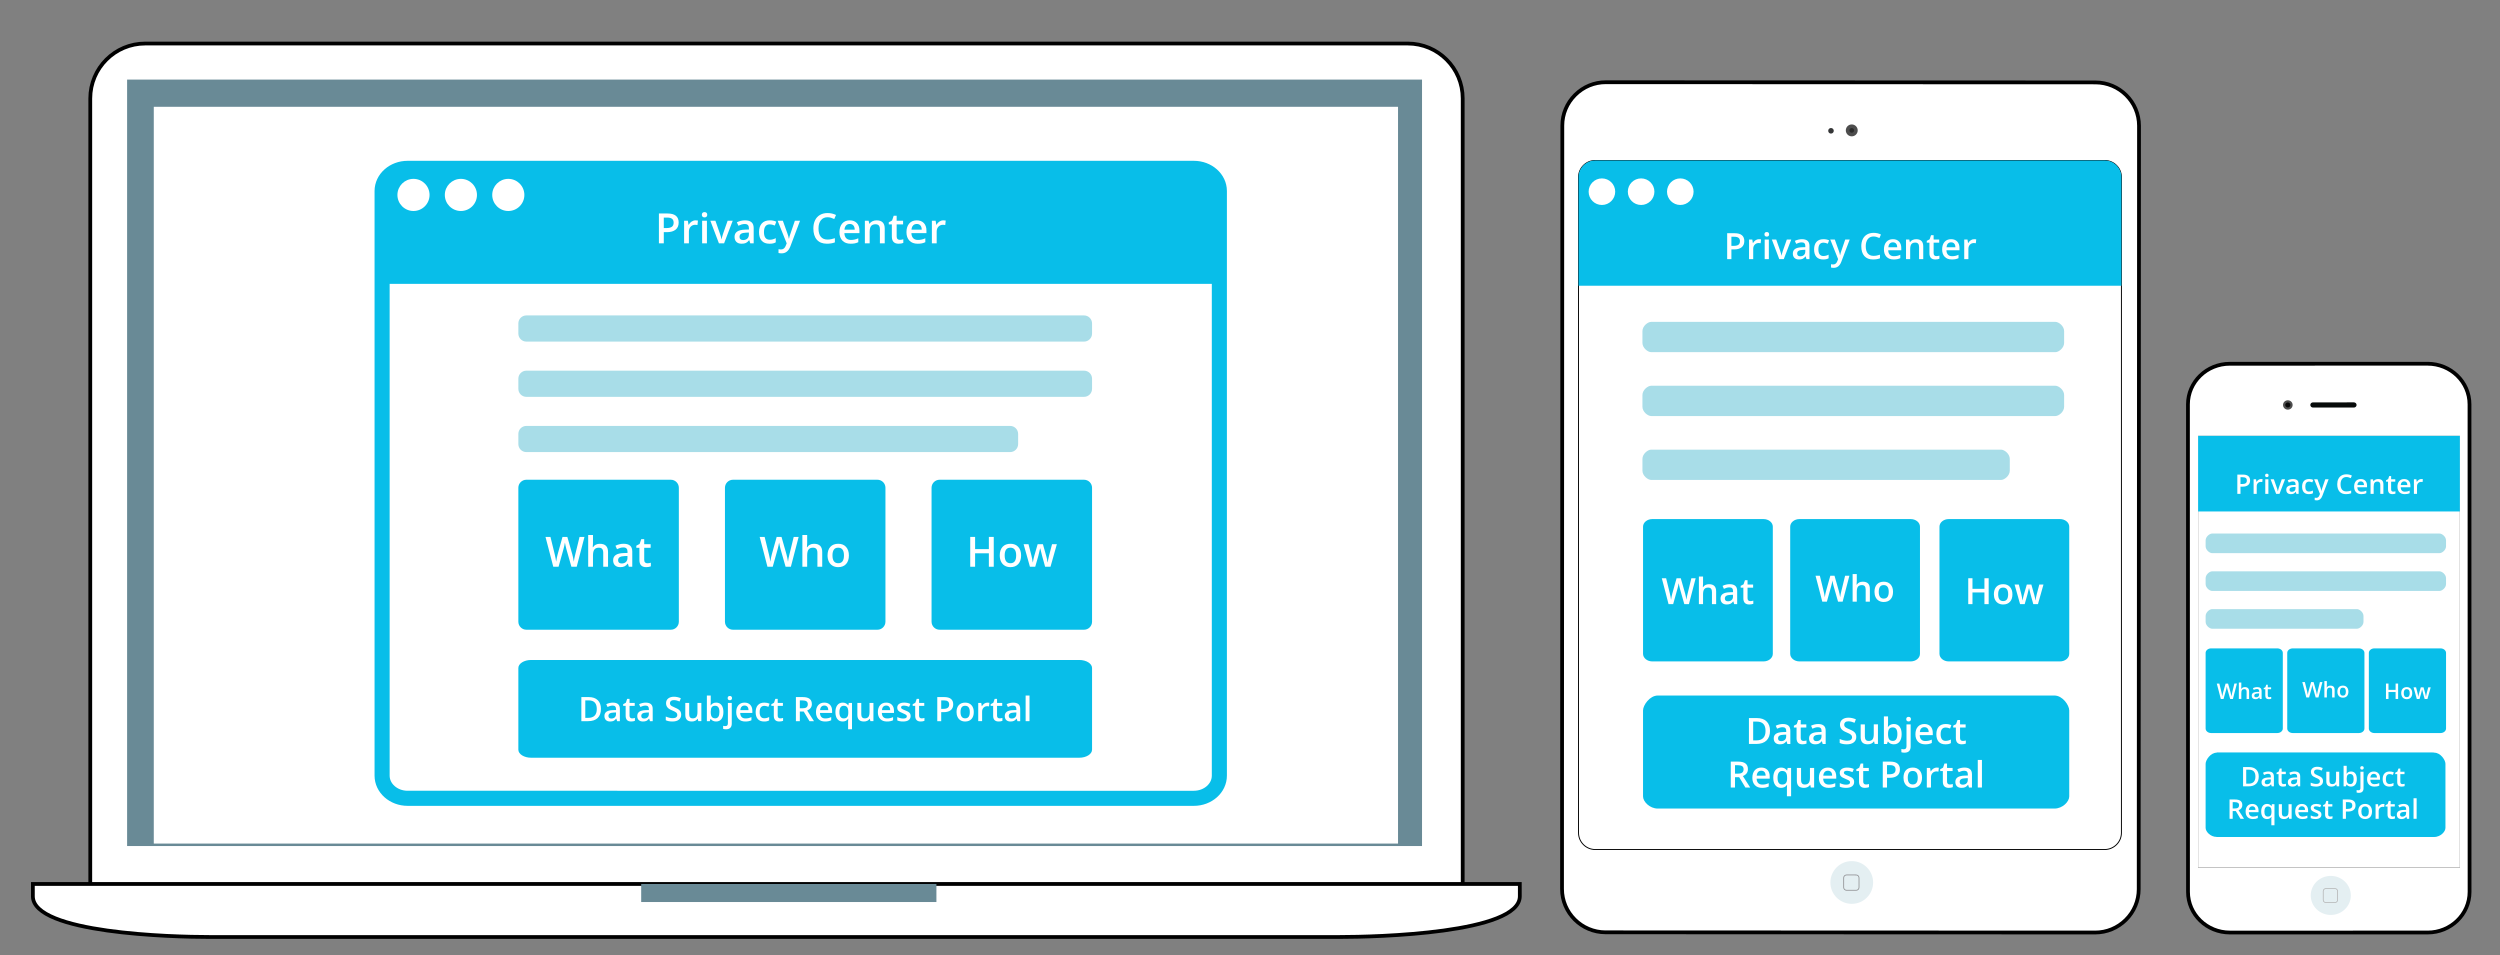 <?xml version="1.0" encoding="utf-8"?>
<!-- Generator: Adobe Illustrator 16.0.0, SVG Export Plug-In . SVG Version: 6.00 Build 0)  -->
<!DOCTYPE svg PUBLIC "-//W3C//DTD SVG 1.1//EN" "http://www.w3.org/Graphics/SVG/1.1/DTD/svg11.dtd">
<svg version="1.1" id="Layer_1" xmlns="http://www.w3.org/2000/svg" xmlns:xlink="http://www.w3.org/1999/xlink" x="0px" y="0px"
	 width="662.75px" height="253.166px" viewBox="0 218.167 662.75 253.166" enable-background="new 0 218.167 662.75 253.166"
	 xml:space="preserve">
<rect x="0" y="218.167" width="662.75" height="253.166" fill="#808080" stroke="none"/>
<g>
	<g>
		<g>
			<g>
				<path fill="#FFFFFF" stroke="#000000" stroke-miterlimit="10" d="M373.196,461.307H38.498c-8.046,0-14.568,2.479-14.568-5.566
					V244.274c0-8.045,6.522-14.567,14.568-14.567h334.698c8.046,0,14.566,6.522,14.566,14.567v211.465
					C387.764,463.786,381.242,461.307,373.196,461.307z"/>
				<path fill="#FFFFFF" stroke="#000000" stroke-miterlimit="10" d="M355.104,466.564H55.513c-9.829,0-46.798-0.969-46.798-10.798
					v-3.256h394.188v3.256C402.901,465.596,364.933,466.564,355.104,466.564z"/>
				<rect x="33.696" y="239.266" fill="#698A96" width="343.284" height="203.184"/>
				<rect x="169.98" y="452.512" fill="#698A96" width="78.264" height="4.781"/>
			</g>
			<g>
				<g>
					<g>
						<g>
							<g>
								<g>
									<g>
										<rect x="40.768" y="246.48" fill="#FFFFFF" width="329.849" height="195.317"/>
									</g>
								</g>
							</g>
						</g>
					</g>
				</g>
			</g>
		</g>
	</g>
</g>
<g>
	<g id="Design_1_">
		<path fill="#FFFFFF" stroke="#000000" stroke-miterlimit="10" d="M567.052,251.517c0-6.325-5.171-11.484-11.552-11.502
			l-129.774-0.051c-3.075-0.004-5.973,1.194-8.159,3.372c-2.187,2.176-3.394,5.061-3.396,8.116l-0.081,202.369
			c0,6.324,5.167,11.486,11.519,11.503l129.805,0.055c3.072,0,5.971-1.197,8.161-3.374c2.188-2.177,3.393-5.062,3.396-8.121
			L567.052,251.517z M425.9,463.517L425.9,463.517L425.9,463.517L425.9,463.517z"/>
		<g>
			<g>
				<g>
					<g>
						<path id="XMLID_9_" fill="#FFFFFF" stroke="#000000" stroke-width="0.25" stroke-miterlimit="10" d="M422.889,443.375
							c-2.432,0-4.421-1.989-4.421-4.422V265.131c0-2.432,1.989-4.422,4.421-4.422h135.078c2.433,0,4.424,1.989,4.424,4.422v173.821
							c0,2.432-1.99,4.422-4.424,4.422H422.889L422.889,443.375z"/>
						<path fill="#08BEE9" d="M557.967,260.709H422.889c-2.433,0-4.421,1.99-4.421,4.422v28.778h143.923v-28.778
							C562.391,262.699,560.399,260.709,557.967,260.709z"/>
						<path fill="#08BEE9" d="M548.556,429.308c0,1.364-1.756,3.21-3.924,3.21H439.491c-2.167,0-3.923-1.846-3.923-3.21V406.5
							c0-1.364,1.755-3.949,3.923-3.949h105.141c2.167,0,3.924,2.585,3.924,3.949V429.308L548.556,429.308z"/>
						<g>
							<g>
								<path fill="#FFFFFF" d="M469.227,411.893c0,1.133-0.314,2.001-0.944,2.6c-0.63,0.6-1.536,0.899-2.719,0.899h-1.922v-6.866
									h2.123c1.094,0,1.943,0.293,2.551,0.882C468.922,409.996,469.227,410.825,469.227,411.893z M468.043,411.931
									c0-1.646-0.77-2.467-2.307-2.467h-0.972v4.984h0.798C467.216,414.449,468.043,413.609,468.043,411.931z"/>
								<path fill="#FFFFFF" d="M473.833,415.392l-0.22-0.724h-0.038c-0.251,0.315-0.504,0.531-0.756,0.646
									c-0.255,0.114-0.579,0.171-0.977,0.171c-0.511,0-0.91-0.138-1.196-0.414c-0.287-0.274-0.43-0.665-0.43-1.169
									c0-0.536,0.199-0.938,0.598-1.212c0.397-0.271,1.003-0.421,1.816-0.445l0.898-0.028v-0.277c0-0.333-0.078-0.58-0.233-0.745
									c-0.155-0.163-0.396-0.246-0.721-0.246c-0.266,0-0.521,0.04-0.766,0.118c-0.244,0.079-0.479,0.169-0.704,0.277l-0.357-0.789
									c0.282-0.148,0.59-0.258,0.926-0.336c0.335-0.077,0.652-0.116,0.949-0.116c0.661,0,1.158,0.146,1.495,0.434
									c0.337,0.287,0.505,0.74,0.505,1.357v3.499H473.833L473.833,415.392z M472.189,414.641c0.401,0,0.723-0.113,0.966-0.336
									c0.241-0.225,0.363-0.539,0.363-0.942v-0.45l-0.666,0.029c-0.521,0.017-0.899,0.105-1.135,0.26
									c-0.236,0.155-0.355,0.392-0.355,0.711c0,0.232,0.07,0.411,0.207,0.539C471.707,414.577,471.914,414.641,472.189,414.641z"
									/>
								<path fill="#FFFFFF" d="M478.099,414.593c0.269,0,0.538-0.043,0.808-0.127v0.831c-0.121,0.055-0.279,0.099-0.472,0.134
									c-0.193,0.038-0.393,0.056-0.6,0.056c-1.047,0-1.569-0.553-1.569-1.653v-2.8h-0.709v-0.488l0.761-0.403l0.377-1.099h0.679
									v1.155h1.481v0.835h-1.481v2.781c0,0.268,0.067,0.463,0.202,0.591C477.708,414.53,477.883,414.593,478.099,414.593z"/>
								<path fill="#FFFFFF" d="M483.195,415.392l-0.221-0.724h-0.039c-0.249,0.315-0.502,0.531-0.755,0.646
									c-0.254,0.114-0.579,0.171-0.978,0.171c-0.51,0-0.908-0.138-1.194-0.414c-0.287-0.274-0.43-0.665-0.43-1.169
									c0-0.536,0.198-0.938,0.597-1.212c0.398-0.271,1.003-0.421,1.817-0.445l0.897-0.028v-0.277c0-0.333-0.078-0.58-0.232-0.745
									c-0.154-0.163-0.396-0.246-0.722-0.246c-0.266,0-0.522,0.04-0.766,0.118c-0.244,0.079-0.478,0.169-0.704,0.277l-0.356-0.789
									c0.282-0.148,0.591-0.258,0.926-0.336c0.335-0.077,0.651-0.116,0.949-0.116c0.66,0,1.158,0.146,1.495,0.434
									c0.337,0.287,0.506,0.74,0.506,1.357v3.499H483.195L483.195,415.392z M481.551,414.641c0.4,0,0.723-0.113,0.965-0.336
									c0.242-0.225,0.364-0.539,0.364-0.942v-0.45l-0.667,0.029c-0.521,0.017-0.898,0.105-1.135,0.26
									c-0.235,0.155-0.354,0.392-0.354,0.711c0,0.232,0.068,0.411,0.207,0.539C481.067,414.577,481.274,414.641,481.551,414.641z"
									/>
								<path fill="#FFFFFF" d="M492.1,413.528c0,0.609-0.221,1.089-0.663,1.437c-0.442,0.347-1.051,0.522-1.827,0.522
									c-0.777,0-1.412-0.121-1.906-0.362v-1.063c0.313,0.148,0.646,0.265,0.998,0.349c0.354,0.084,0.68,0.126,0.985,0.126
									c0.443,0,0.771-0.084,0.983-0.253c0.21-0.17,0.315-0.397,0.315-0.681c0-0.257-0.096-0.475-0.291-0.653
									c-0.192-0.179-0.595-0.391-1.202-0.636c-0.626-0.253-1.066-0.541-1.324-0.866c-0.256-0.325-0.385-0.718-0.385-1.176
									c0-0.572,0.203-1.022,0.61-1.353c0.406-0.328,0.953-0.493,1.64-0.493c0.657,0,1.311,0.146,1.963,0.434l-0.355,0.916
									c-0.611-0.258-1.156-0.387-1.635-0.387c-0.364,0-0.64,0.08-0.827,0.237c-0.188,0.158-0.282,0.367-0.282,0.627
									c0,0.179,0.037,0.331,0.113,0.458c0.075,0.127,0.199,0.247,0.37,0.358c0.174,0.115,0.482,0.263,0.93,0.446
									c0.505,0.212,0.874,0.407,1.109,0.588c0.234,0.18,0.407,0.386,0.517,0.615C492.045,412.948,492.1,413.218,492.1,413.528z"/>
								<path fill="#FFFFFF" d="M496.977,415.392l-0.155-0.681h-0.057c-0.153,0.242-0.372,0.432-0.654,0.569
									c-0.284,0.137-0.607,0.206-0.972,0.206c-0.629,0-1.098-0.156-1.408-0.471c-0.311-0.313-0.465-0.787-0.465-1.423v-3.395
									h1.113v3.202c0,0.398,0.081,0.696,0.244,0.896c0.163,0.198,0.418,0.298,0.766,0.298c0.464,0,0.804-0.139,1.022-0.415
									c0.218-0.278,0.325-0.742,0.325-1.393v-2.589h1.108v5.194L496.977,415.392L496.977,415.392z"/>
								<path fill="#FFFFFF" d="M502.07,410.102c0.648,0,1.154,0.235,1.515,0.704c0.362,0.472,0.542,1.13,0.542,1.979
									c0,0.852-0.182,1.515-0.549,1.987c-0.366,0.477-0.875,0.713-1.526,0.713c-0.658,0-1.168-0.236-1.531-0.71h-0.075
									l-0.201,0.617h-0.827v-7.31h1.104v1.739c0,0.127-0.006,0.319-0.018,0.572c-0.015,0.252-0.021,0.414-0.029,0.483h0.047
									C500.872,410.362,501.389,410.102,502.07,410.102z M501.785,411.004c-0.444,0-0.766,0.132-0.96,0.395
									c-0.196,0.261-0.298,0.697-0.305,1.311v0.076c0,0.634,0.101,1.092,0.301,1.374c0.201,0.284,0.528,0.426,0.982,0.426
									c0.391,0,0.688-0.153,0.891-0.465c0.201-0.311,0.302-0.758,0.302-1.344C502.996,411.595,502.593,411.004,501.785,411.004z"
									/>
								<path fill="#FFFFFF" d="M504.88,417.703c-0.331,0-0.606-0.039-0.826-0.117v-0.873c0.213,0.057,0.43,0.084,0.653,0.084
									c0.47,0,0.704-0.268,0.704-0.799v-5.801h1.103v5.878c0,0.535-0.14,0.939-0.42,1.216
									C505.814,417.567,505.41,417.703,504.88,417.703z M505.345,408.82c0-0.196,0.054-0.348,0.162-0.454
									c0.108-0.107,0.263-0.161,0.463-0.161c0.195,0,0.346,0.054,0.453,0.161c0.109,0.106,0.163,0.258,0.163,0.454
									c0,0.188-0.054,0.338-0.163,0.444c-0.107,0.108-0.259,0.162-0.453,0.162c-0.2,0-0.354-0.054-0.463-0.162
									S505.345,409.008,505.345,408.82z"/>
								<path fill="#FFFFFF" d="M510.361,415.487c-0.807,0-1.44-0.235-1.896-0.707c-0.456-0.472-0.685-1.12-0.685-1.946
									c0-0.849,0.213-1.516,0.636-2.001s1.003-0.729,1.741-0.729c0.687,0,1.228,0.208,1.625,0.624
									c0.398,0.417,0.598,0.989,0.598,1.719v0.598h-3.463c0.017,0.503,0.152,0.892,0.409,1.161
									c0.257,0.271,0.619,0.406,1.085,0.406c0.308,0,0.593-0.027,0.857-0.086c0.265-0.058,0.549-0.153,0.853-0.288v0.896
									c-0.269,0.128-0.54,0.218-0.817,0.272C511.031,415.459,510.715,415.487,510.361,415.487z M510.159,410.939
									c-0.351,0-0.632,0.113-0.844,0.336c-0.211,0.222-0.336,0.543-0.377,0.971h2.358c-0.007-0.429-0.108-0.754-0.311-0.974
									C510.787,411.05,510.511,410.939,510.159,410.939z"/>
								<path fill="#FFFFFF" d="M515.729,415.487c-0.784,0-1.383-0.229-1.792-0.688c-0.406-0.46-0.612-1.118-0.612-1.974
									c0-0.875,0.214-1.547,0.642-2.017c0.428-0.469,1.046-0.704,1.854-0.704c0.548,0,1.041,0.103,1.479,0.306l-0.333,0.888
									c-0.467-0.182-0.851-0.271-1.155-0.271c-0.899,0-1.349,0.596-1.349,1.789c0,0.582,0.112,1.02,0.335,1.313
									c0.225,0.294,0.553,0.44,0.985,0.44c0.491,0,0.957-0.122,1.395-0.366v0.961c-0.198,0.118-0.407,0.2-0.633,0.251
									C516.319,415.46,516.05,415.487,515.729,415.487z"/>
								<path fill="#FFFFFF" d="M520.334,414.593c0.269,0,0.538-0.043,0.807-0.127v0.831c-0.121,0.055-0.279,0.099-0.473,0.134
									c-0.192,0.038-0.391,0.056-0.6,0.056c-1.045,0-1.568-0.553-1.568-1.653v-2.8h-0.708v-0.488l0.761-0.403l0.375-1.099h0.681
									v1.155h1.48v0.835h-1.48v2.781c0,0.268,0.065,0.463,0.2,0.591C519.943,414.53,520.117,414.593,520.334,414.593z"/>
								<path fill="#FFFFFF" d="M459.951,424.192v2.745h-1.122v-6.868h1.938c0.887,0,1.543,0.165,1.968,0.498
									c0.426,0.333,0.639,0.833,0.639,1.504c0,0.854-0.444,1.464-1.333,1.827l1.938,3.039h-1.278l-1.645-2.743h-1.105V424.192z
									 M459.951,423.261h0.78c0.522,0,0.902-0.097,1.136-0.29c0.234-0.194,0.354-0.482,0.354-0.864
									c0-0.39-0.127-0.667-0.381-0.835c-0.253-0.171-0.636-0.253-1.146-0.253h-0.742V423.261L459.951,423.261z"/>
								<path fill="#FFFFFF" d="M467.129,427.03c-0.809,0-1.439-0.236-1.896-0.706c-0.455-0.472-0.684-1.121-0.684-1.946
									c0-0.85,0.211-1.517,0.634-2.002s1.003-0.728,1.742-0.728c0.688,0,1.227,0.207,1.626,0.622
									c0.397,0.419,0.596,0.991,0.596,1.721v0.596h-3.461c0.015,0.505,0.15,0.893,0.407,1.163
									c0.258,0.271,0.618,0.406,1.086,0.406c0.308,0,0.594-0.029,0.856-0.086c0.265-0.058,0.549-0.154,0.854-0.29v0.897
									c-0.27,0.127-0.542,0.219-0.817,0.271C467.797,427.002,467.481,427.03,467.129,427.03z M466.926,422.483
									c-0.351,0-0.632,0.111-0.843,0.332c-0.211,0.224-0.338,0.547-0.378,0.973h2.358c-0.007-0.429-0.109-0.752-0.311-0.974
									C467.553,422.594,467.277,422.483,466.926,422.483z"/>
								<path fill="#FFFFFF" d="M472.146,427.03c-0.643,0-1.146-0.236-1.508-0.706c-0.364-0.472-0.545-1.13-0.545-1.976
									s0.184-1.507,0.554-1.984c0.37-0.477,0.88-0.716,1.527-0.716c0.325,0,0.618,0.061,0.877,0.182
									c0.258,0.119,0.488,0.317,0.692,0.592h0.038l0.121-0.681h0.916v7.508h-1.107v-2.205c0-0.137,0.006-0.282,0.018-0.435
									c0.014-0.154,0.023-0.271,0.031-0.353h-0.06C473.373,426.771,472.855,427.03,472.146,427.03z M472.46,426.146
									c0.464,0,0.796-0.133,0.997-0.401c0.202-0.267,0.303-0.673,0.303-1.214v-0.175c0-0.642-0.104-1.104-0.311-1.385
									c-0.21-0.282-0.545-0.423-1.008-0.423c-0.395,0-0.694,0.155-0.901,0.47c-0.208,0.314-0.311,0.762-0.311,1.349
									C471.229,425.552,471.639,426.146,472.46,426.146z"/>
								<path fill="#FFFFFF" d="M480.059,426.935l-0.156-0.681h-0.055c-0.153,0.241-0.371,0.431-0.654,0.568
									c-0.284,0.137-0.607,0.207-0.971,0.207c-0.631,0-1.099-0.155-1.409-0.47s-0.465-0.788-0.465-1.425v-3.395h1.112v3.204
									c0,0.398,0.082,0.696,0.245,0.895s0.419,0.299,0.766,0.299c0.464,0,0.803-0.14,1.022-0.416
									c0.217-0.276,0.325-0.74,0.325-1.393v-2.589h1.107v5.196h-0.868V426.935z"/>
								<path fill="#FFFFFF" d="M484.77,427.03c-0.808,0-1.44-0.236-1.896-0.706c-0.456-0.472-0.684-1.121-0.684-1.946
									c0-0.85,0.211-1.517,0.634-2.002s1.004-0.728,1.742-0.728c0.686,0,1.226,0.207,1.625,0.622
									c0.396,0.419,0.596,0.991,0.596,1.721v0.596h-3.462c0.017,0.505,0.152,0.893,0.409,1.163
									c0.258,0.271,0.619,0.406,1.086,0.406c0.306,0,0.593-0.029,0.856-0.086c0.264-0.058,0.548-0.154,0.853-0.29v0.897
									c-0.27,0.127-0.541,0.219-0.816,0.271C485.438,427.002,485.124,427.03,484.77,427.03z M484.568,422.483
									c-0.351,0-0.632,0.111-0.843,0.332c-0.211,0.224-0.339,0.547-0.378,0.973h2.357c-0.006-0.429-0.109-0.752-0.309-0.974
									C485.194,422.594,484.919,422.483,484.568,422.483z"/>
								<path fill="#FFFFFF" d="M491.533,425.457c0,0.507-0.184,0.896-0.555,1.166c-0.369,0.271-0.896,0.407-1.588,0.407
									s-1.248-0.106-1.667-0.314v-0.954c0.611,0.282,1.18,0.423,1.706,0.423c0.68,0,1.02-0.206,1.02-0.616
									c0-0.132-0.037-0.241-0.112-0.327c-0.075-0.088-0.199-0.18-0.372-0.273c-0.172-0.094-0.412-0.201-0.719-0.32
									c-0.598-0.23-1.002-0.464-1.214-0.694c-0.212-0.232-0.317-0.531-0.317-0.902c0-0.444,0.18-0.789,0.538-1.035
									c0.358-0.245,0.846-0.369,1.464-0.369c0.609,0,1.188,0.124,1.733,0.371l-0.357,0.832c-0.56-0.232-1.031-0.349-1.414-0.349
									c-0.582,0-0.873,0.167-0.873,0.5c0,0.161,0.076,0.301,0.228,0.412c0.151,0.114,0.482,0.269,0.993,0.465
									c0.429,0.167,0.741,0.318,0.936,0.455c0.193,0.139,0.338,0.298,0.431,0.478
									C491.487,424.991,491.533,425.205,491.533,425.457z"/>
								<path fill="#FFFFFF" d="M494.662,426.137c0.271,0,0.539-0.043,0.809-0.127v0.832c-0.122,0.052-0.279,0.098-0.472,0.135
									c-0.193,0.035-0.393,0.053-0.601,0.053c-1.046,0-1.569-0.551-1.569-1.653v-2.799h-0.708v-0.489l0.762-0.404l0.375-1.098
									h0.68v1.156h1.48v0.836h-1.48v2.78c0,0.267,0.067,0.462,0.2,0.591C494.271,426.075,494.446,426.137,494.662,426.137z"/>
								<path fill="#FFFFFF" d="M503.67,422.145c0,0.716-0.234,1.266-0.704,1.647s-1.139,0.572-2.005,0.572h-0.713v2.57h-1.125
									v-6.866h1.978c0.858,0,1.5,0.174,1.928,0.525S503.67,421.461,503.67,422.145z M500.247,423.423h0.595
									c0.577,0,1.001-0.102,1.27-0.303c0.269-0.2,0.404-0.513,0.404-0.938c0-0.395-0.12-0.69-0.361-0.883
									c-0.242-0.193-0.617-0.291-1.127-0.291h-0.779L500.247,423.423L500.247,423.423z"/>
								<path fill="#FFFFFF" d="M509.532,424.329c0,0.849-0.219,1.511-0.653,1.987c-0.437,0.475-1.041,0.713-1.817,0.713
									c-0.485,0-0.915-0.11-1.287-0.328c-0.372-0.219-0.659-0.534-0.858-0.945c-0.201-0.409-0.301-0.886-0.301-1.427
									c0-0.842,0.216-1.501,0.647-1.973c0.433-0.474,1.041-0.708,1.827-0.708c0.752,0,1.348,0.242,1.785,0.725
									S509.532,423.507,509.532,424.329z M505.752,424.329c0,1.199,0.442,1.798,1.329,1.798c0.877,0,1.314-0.6,1.314-1.798
									c0-1.188-0.442-1.78-1.325-1.78c-0.463,0-0.798,0.154-1.007,0.459C505.856,423.315,505.752,423.755,505.752,424.329z"/>
								<path fill="#FFFFFF" d="M513.436,421.646c0.223,0,0.406,0.017,0.549,0.049l-0.108,1.026
									c-0.156-0.037-0.319-0.056-0.488-0.056c-0.44,0-0.799,0.144-1.073,0.433c-0.274,0.286-0.411,0.662-0.411,1.122v2.717H510.8
									v-5.196h0.864l0.146,0.917h0.057c0.171-0.31,0.396-0.556,0.672-0.737C512.818,421.738,513.115,421.646,513.436,421.646z"/>
								<path fill="#FFFFFF" d="M516.884,426.137c0.268,0,0.537-0.043,0.807-0.127v0.832c-0.121,0.052-0.278,0.098-0.471,0.135
									c-0.194,0.035-0.394,0.053-0.601,0.053c-1.048,0-1.57-0.551-1.57-1.653v-2.799h-0.708v-0.489l0.761-0.404l0.375-1.098h0.682
									v1.156h1.479v0.836h-1.479v2.78c0,0.267,0.066,0.462,0.201,0.591C516.493,426.075,516.668,426.137,516.884,426.137z"/>
								<path fill="#FFFFFF" d="M521.979,426.935l-0.221-0.724h-0.037c-0.252,0.314-0.504,0.531-0.757,0.646
									c-0.254,0.114-0.579,0.171-0.977,0.171c-0.51,0-0.909-0.14-1.195-0.414c-0.287-0.276-0.43-0.665-0.43-1.169
									c0-0.537,0.199-0.94,0.598-1.212c0.397-0.273,1.002-0.422,1.816-0.447l0.898-0.028v-0.275c0-0.333-0.078-0.58-0.232-0.745
									c-0.156-0.165-0.396-0.246-0.723-0.246c-0.265,0-0.521,0.04-0.765,0.117c-0.245,0.078-0.479,0.171-0.703,0.276l-0.358-0.787
									c0.282-0.146,0.591-0.26,0.926-0.338c0.336-0.077,0.652-0.114,0.95-0.114c0.661,0,1.158,0.146,1.495,0.432
									c0.336,0.289,0.504,0.741,0.504,1.357v3.5H521.979L521.979,426.935z M520.336,426.183c0.4,0,0.722-0.111,0.964-0.336
									c0.243-0.223,0.364-0.537,0.364-0.942v-0.45l-0.666,0.027c-0.521,0.021-0.899,0.107-1.136,0.263
									c-0.234,0.154-0.354,0.391-0.354,0.712c0,0.23,0.069,0.409,0.207,0.537C519.853,426.121,520.061,426.183,520.336,426.183z"
									/>
								<path fill="#FFFFFF" d="M525.412,426.935h-1.103v-7.309h1.103V426.935z"/>
							</g>
						</g>
						<g>
							<path fill="#08BEE9" d="M469.974,391.488c0,1.116-1.104,2.021-2.463,2.021h-29.479c-1.359,0-2.463-0.907-2.463-2.021v-33.694
								c0-1.115,1.104-2.02,2.463-2.02h29.479c1.359,0,2.463,0.904,2.463,2.02V391.488z"/>
							<g>
								<g>
									<path fill="#FFFFFF" d="M447.732,378.324h-1.222l-1.165-4.096c-0.05-0.179-0.112-0.437-0.188-0.774
										c-0.075-0.336-0.12-0.569-0.137-0.7c-0.031,0.199-0.082,0.461-0.152,0.779c-0.071,0.319-0.13,0.558-0.177,0.713
										l-1.137,4.078h-1.222l-0.887-3.437l-0.902-3.429h1.147l0.981,4.001c0.152,0.642,0.262,1.209,0.328,1.7
										c0.034-0.267,0.085-0.564,0.154-0.893c0.071-0.328,0.133-0.596,0.188-0.799l1.119-4.01h1.113l1.146,4.028
										c0.108,0.373,0.227,0.93,0.348,1.673c0.047-0.448,0.161-1.018,0.338-1.709l0.977-3.994h1.138L447.732,378.324z"/>
									<path fill="#FFFFFF" d="M454.946,378.324h-1.108v-3.194c0-0.402-0.08-0.7-0.243-0.897
										c-0.161-0.196-0.417-0.296-0.767-0.296c-0.465,0-0.804,0.141-1.022,0.417c-0.217,0.276-0.327,0.74-0.327,1.392v2.579
										h-1.103v-7.31h1.103v1.854c0,0.3-0.017,0.617-0.054,0.956h0.07c0.149-0.25,0.357-0.446,0.627-0.583
										c0.268-0.138,0.58-0.208,0.938-0.208c1.257,0,1.889,0.637,1.889,1.903v3.387H454.946z"/>
									<path fill="#FFFFFF" d="M459.732,378.324l-0.221-0.724h-0.037c-0.252,0.314-0.504,0.531-0.757,0.644
										c-0.253,0.114-0.578,0.173-0.977,0.173c-0.511,0-0.91-0.139-1.195-0.414c-0.286-0.276-0.429-0.665-0.429-1.171
										c0-0.535,0.198-0.94,0.596-1.212c0.398-0.273,1.004-0.421,1.818-0.445l0.896-0.027v-0.276c0-0.333-0.077-0.582-0.232-0.745
										c-0.153-0.165-0.395-0.247-0.722-0.247c-0.265,0-0.521,0.039-0.765,0.117c-0.244,0.079-0.479,0.171-0.704,0.277
										l-0.356-0.789c0.282-0.146,0.59-0.259,0.925-0.337c0.336-0.075,0.651-0.114,0.95-0.114c0.66,0,1.157,0.145,1.494,0.434
										c0.339,0.286,0.506,0.74,0.506,1.355v3.5L459.732,378.324L459.732,378.324z M458.089,377.571
										c0.4,0,0.723-0.113,0.966-0.338c0.241-0.221,0.363-0.537,0.363-0.939v-0.451l-0.667,0.029
										c-0.521,0.017-0.897,0.105-1.135,0.261c-0.235,0.153-0.354,0.393-0.354,0.71c0,0.233,0.068,0.411,0.206,0.538
										C457.605,377.506,457.813,377.571,458.089,377.571z"/>
									<path fill="#FFFFFF" d="M463.996,377.523c0.27,0,0.539-0.041,0.807-0.125v0.831c-0.119,0.053-0.277,0.098-0.471,0.134
										c-0.194,0.037-0.394,0.054-0.6,0.054c-1.047,0-1.569-0.55-1.569-1.651v-2.8h-0.71v-0.488l0.763-0.405l0.375-1.098h0.682
										v1.156h1.479v0.835h-1.479v2.781c0,0.267,0.066,0.464,0.199,0.591C463.607,377.46,463.78,377.523,463.996,377.523z"/>
								</g>
							</g>
						</g>
						<g>
							<path fill="#08BEE9" d="M508.985,391.488c0,1.116-1.103,2.021-2.463,2.021h-29.479c-1.359,0-2.462-0.907-2.462-2.021v-33.694
								c0-1.115,1.102-2.02,2.462-2.02h29.479c1.36,0,2.463,0.904,2.463,2.02V391.488z"/>
							<g>
								<g>
									<path fill="#FFFFFF" d="M488.486,377.663h-1.222l-1.166-4.096c-0.049-0.179-0.112-0.437-0.187-0.772
										c-0.076-0.336-0.121-0.569-0.138-0.701c-0.03,0.2-0.081,0.46-0.151,0.778c-0.07,0.319-0.129,0.56-0.177,0.715l-1.137,4.077
										h-1.221l-0.887-3.438l-0.902-3.429h1.146l0.98,4.001c0.154,0.643,0.263,1.209,0.329,1.702
										c0.033-0.267,0.086-0.564,0.154-0.895c0.069-0.328,0.132-0.594,0.188-0.798l1.119-4.011h1.113l1.146,4.028
										c0.108,0.373,0.227,0.93,0.347,1.674c0.048-0.447,0.16-1.019,0.339-1.712l0.977-3.99h1.139L488.486,377.663z"/>
									<path fill="#FFFFFF" d="M495.699,377.663h-1.108v-3.193c0-0.402-0.08-0.701-0.241-0.896
										c-0.161-0.197-0.417-0.296-0.769-0.296c-0.462,0-0.804,0.139-1.021,0.415c-0.218,0.277-0.326,0.742-0.326,1.393v2.579
										h-1.104v-7.309h1.104v1.854c0,0.298-0.019,0.617-0.057,0.954h0.071c0.15-0.249,0.358-0.444,0.627-0.581
										c0.268-0.138,0.579-0.208,0.938-0.208c1.259,0,1.888,0.635,1.888,1.903v3.386L495.699,377.663L495.699,377.663z"/>
									<path fill="#FFFFFF" d="M501.844,375.055c0,0.849-0.218,1.511-0.652,1.987c-0.437,0.475-1.042,0.713-1.817,0.713
										c-0.485,0-0.915-0.109-1.289-0.328c-0.371-0.219-0.658-0.534-0.858-0.943s-0.301-0.887-0.301-1.429
										c0-0.841,0.215-1.501,0.648-1.973c0.432-0.473,1.041-0.708,1.828-0.708c0.751,0,1.346,0.242,1.783,0.725
										C501.625,373.583,501.844,374.235,501.844,375.055z M498.063,375.055c0,1.199,0.441,1.8,1.328,1.8
										c0.877,0,1.315-0.601,1.315-1.8c0-1.188-0.441-1.78-1.325-1.78c-0.463,0-0.798,0.154-1.007,0.461
										C498.167,374.042,498.063,374.484,498.063,375.055z"/>
								</g>
							</g>
						</g>
						<g>
							<path fill="#08BEE9" d="M548.556,391.488c0,1.116-1.104,2.021-2.463,2.021h-29.478c-1.36,0-2.463-0.907-2.463-2.021v-33.694
								c0-1.115,1.103-2.02,2.463-2.02h29.478c1.359,0,2.463,0.904,2.463,2.02V391.488z"/>
							<g>
								<g>
									<path fill="#FFFFFF" d="M527.196,378.324h-1.125v-3.097h-3.168v3.097h-1.122v-6.867h1.122v2.808h3.168v-2.808h1.125
										V378.324z"/>
									<path fill="#FFFFFF" d="M533.494,375.716c0,0.849-0.217,1.511-0.653,1.987c-0.436,0.475-1.039,0.713-1.816,0.713
										c-0.484,0-0.914-0.11-1.287-0.328c-0.373-0.219-0.659-0.534-0.859-0.945c-0.2-0.409-0.301-0.885-0.301-1.427
										c0-0.843,0.217-1.501,0.649-1.973c0.432-0.474,1.04-0.71,1.826-0.71c0.753,0,1.348,0.243,1.784,0.727
										C533.274,374.243,533.494,374.895,533.494,375.716z M529.715,375.716c0,1.199,0.441,1.798,1.327,1.798
										c0.877,0,1.316-0.6,1.316-1.798c0-1.188-0.441-1.78-1.324-1.78c-0.464,0-0.799,0.152-1.007,0.46
										C529.818,374.703,529.715,375.143,529.715,375.716z"/>
									<path fill="#FFFFFF" d="M539.023,378.324l-0.671-2.425c-0.081-0.256-0.229-0.854-0.441-1.79h-0.042
										c-0.183,0.846-0.325,1.447-0.433,1.8l-0.69,2.415h-1.222l-1.457-5.195h1.128l0.662,2.561
										c0.15,0.632,0.257,1.174,0.32,1.624h0.027c0.031-0.228,0.079-0.492,0.143-0.786c0.064-0.297,0.12-0.52,0.168-0.666
										l0.79-2.733h1.21l0.766,2.733c0.048,0.154,0.106,0.39,0.178,0.704c0.069,0.315,0.109,0.563,0.124,0.737h0.037
										c0.047-0.385,0.157-0.924,0.328-1.615l0.672-2.56h1.106l-1.464,5.194h-1.239V378.324z"/>
								</g>
							</g>
						</g>
						<path fill="#A8DDE8" d="M532.795,342.938c0,1.357-1.438,2.458-2.301,2.458h-92.781c-0.863,0-2.302-1.099-2.302-2.458v-3.11
							c0-1.357,1.438-2.459,2.302-2.459h92.781c0.862,0,2.301,1.101,2.301,2.459V342.938z"/>
						<path fill="#A8DDE8" d="M547.2,326.001c0,1.357-1.44,2.458-2.302,2.458H437.711c-0.862,0-2.301-1.1-2.301-2.458v-3.11
							c0-1.357,1.438-2.46,2.301-2.46h107.187c0.862,0,2.302,1.101,2.302,2.46L547.2,326.001L547.2,326.001z"/>
						<path fill="#A8DDE8" d="M547.2,309.067c0,1.356-1.44,2.456-2.302,2.456H437.711c-0.862,0-2.301-1.1-2.301-2.456v-3.114
							c0-1.355,1.438-2.456,2.301-2.456h107.187c0.862,0,2.302,1.099,2.302,2.456L547.2,309.067L547.2,309.067z"/>
						<g>
							<path fill="#FFFFFF" d="M462.416,282.072c0,0.717-0.235,1.265-0.705,1.648c-0.469,0.382-1.136,0.571-2.004,0.571h-0.714
								v2.569h-1.122v-6.866h1.976c0.858,0,1.501,0.176,1.927,0.525C462.203,280.872,462.416,281.389,462.416,282.072z
								 M458.992,283.348h0.596c0.577,0,1.001-0.1,1.27-0.299c0.27-0.201,0.404-0.515,0.404-0.941c0-0.396-0.12-0.688-0.361-0.882
								c-0.242-0.194-0.617-0.292-1.127-0.292h-0.78L458.992,283.348L458.992,283.348z"/>
							<path fill="#FFFFFF" d="M466.305,281.574c0.222,0,0.405,0.016,0.55,0.046l-0.108,1.029c-0.157-0.037-0.32-0.057-0.489-0.057
								c-0.439,0-0.797,0.145-1.072,0.433c-0.273,0.287-0.411,0.661-0.411,1.124v2.714h-1.103v-5.194h0.863l0.146,0.916h0.056
								c0.173-0.31,0.398-0.556,0.675-0.738C465.688,281.664,465.987,281.574,466.305,281.574z"/>
							<path fill="#FFFFFF" d="M467.752,280.292c0-0.198,0.054-0.35,0.162-0.457c0.108-0.106,0.262-0.159,0.463-0.159
								c0.193,0,0.346,0.053,0.454,0.159c0.107,0.107,0.161,0.259,0.161,0.457c0,0.187-0.054,0.334-0.161,0.442
								c-0.108,0.109-0.261,0.162-0.454,0.162c-0.201,0-0.355-0.053-0.463-0.162C467.807,280.625,467.752,280.479,467.752,280.292z
								 M468.922,286.862h-1.104v-5.195h1.104V286.862z"/>
							<path fill="#FFFFFF" d="M471.684,286.862l-1.973-5.195h1.165l1.057,3.021c0.182,0.507,0.292,0.917,0.328,1.23h0.039
								c0.027-0.227,0.138-0.637,0.328-1.23l1.058-3.021h1.174l-1.982,5.195H471.684z"/>
							<path fill="#FFFFFF" d="M478.898,286.862l-0.222-0.724h-0.038c-0.249,0.315-0.502,0.531-0.755,0.646
								c-0.255,0.114-0.579,0.171-0.978,0.171c-0.51,0-0.909-0.138-1.194-0.413c-0.286-0.276-0.431-0.666-0.431-1.17
								c0-0.535,0.2-0.938,0.598-1.212c0.398-0.273,1.004-0.421,1.818-0.445l0.896-0.029v-0.276c0-0.333-0.078-0.58-0.232-0.745
								c-0.155-0.163-0.396-0.246-0.721-0.246c-0.268,0-0.522,0.04-0.766,0.118c-0.244,0.079-0.479,0.17-0.704,0.276l-0.356-0.788
								c0.281-0.147,0.591-0.26,0.926-0.336c0.334-0.077,0.651-0.114,0.948-0.114c0.662,0,1.159,0.145,1.495,0.432
								c0.337,0.289,0.506,0.741,0.506,1.357v3.5L478.898,286.862L478.898,286.862z M477.254,286.111
								c0.401,0,0.724-0.111,0.965-0.336c0.242-0.225,0.363-0.537,0.363-0.94v-0.452l-0.666,0.029
								c-0.52,0.017-0.896,0.106-1.134,0.261s-0.355,0.393-0.355,0.712c0,0.23,0.07,0.409,0.207,0.537
								C476.771,286.047,476.979,286.111,477.254,286.111z"/>
							<path fill="#FFFFFF" d="M483.322,286.955c-0.785,0-1.383-0.229-1.792-0.687c-0.407-0.46-0.613-1.117-0.613-1.976
								c0-0.873,0.215-1.545,0.641-2.015c0.429-0.471,1.046-0.704,1.854-0.704c0.549,0,1.042,0.104,1.479,0.306l-0.334,0.889
								c-0.466-0.183-0.85-0.272-1.155-0.272c-0.897,0-1.348,0.597-1.348,1.789c0,0.582,0.111,1.02,0.335,1.313
								c0.224,0.293,0.552,0.439,0.984,0.439c0.492,0,0.957-0.122,1.395-0.366v0.962c-0.197,0.115-0.407,0.198-0.631,0.248
								C483.913,286.932,483.643,286.955,483.322,286.955z"/>
							<path fill="#FFFFFF" d="M485.201,281.667h1.202l1.058,2.946c0.159,0.419,0.266,0.813,0.319,1.184h0.038
								c0.027-0.171,0.08-0.382,0.154-0.627c0.076-0.245,0.472-1.413,1.193-3.501h1.191l-2.222,5.886
								c-0.404,1.081-1.077,1.62-2.02,1.62c-0.245,0-0.481-0.026-0.714-0.081v-0.873c0.166,0.038,0.355,0.055,0.569,0.055
								c0.532,0,0.906-0.307,1.123-0.924l0.193-0.488L485.201,281.667z"/>
							<path fill="#FFFFFF" d="M496.687,280.859c-0.646,0-1.153,0.229-1.522,0.686c-0.369,0.458-0.555,1.09-0.555,1.894
								c0,0.843,0.178,1.479,0.533,1.912c0.356,0.431,0.871,0.647,1.545,0.647c0.29,0,0.571-0.029,0.846-0.087
								c0.271-0.058,0.555-0.131,0.849-0.223v0.962c-0.539,0.204-1.149,0.305-1.832,0.305c-1.005,0-1.776-0.305-2.315-0.911
								c-0.539-0.61-0.808-1.48-0.808-2.615c0-0.714,0.131-1.339,0.392-1.873c0.262-0.537,0.639-0.947,1.133-1.231
								c0.495-0.284,1.077-0.428,1.742-0.428c0.702,0,1.351,0.146,1.944,0.441l-0.404,0.936c-0.231-0.11-0.477-0.208-0.734-0.29
								C497.242,280.901,496.971,280.859,496.687,280.859z"/>
							<path fill="#FFFFFF" d="M502.011,286.955c-0.808,0-1.438-0.233-1.895-0.706c-0.456-0.471-0.683-1.121-0.683-1.947
								c0-0.847,0.21-1.514,0.633-1.999c0.422-0.485,1.003-0.729,1.742-0.729c0.686,0,1.227,0.208,1.624,0.624
								c0.398,0.417,0.598,0.99,0.598,1.719v0.596h-3.462c0.015,0.506,0.15,0.893,0.407,1.163c0.258,0.271,0.619,0.406,1.086,0.406
								c0.308,0,0.594-0.027,0.857-0.085c0.265-0.06,0.55-0.154,0.853-0.291v0.898c-0.269,0.128-0.542,0.218-0.816,0.271
								C502.68,286.928,502.365,286.955,502.011,286.955z M501.81,282.409c-0.351,0-0.632,0.111-0.844,0.334
								c-0.211,0.222-0.337,0.546-0.378,0.973h2.359c-0.006-0.43-0.11-0.755-0.31-0.974
								C502.436,282.52,502.159,282.409,501.81,282.409z"/>
							<path fill="#FFFFFF" d="M509.855,286.862h-1.107v-3.193c0-0.401-0.082-0.701-0.243-0.896
								c-0.161-0.197-0.416-0.296-0.768-0.296c-0.468,0-0.808,0.138-1.024,0.413c-0.215,0.276-0.324,0.737-0.324,1.385v2.589h-1.103
								v-5.194h0.863l0.155,0.681h0.056c0.156-0.247,0.379-0.438,0.667-0.572c0.288-0.135,0.607-0.201,0.958-0.201
								c1.248,0,1.87,0.633,1.87,1.901V286.862L509.855,286.862z"/>
							<path fill="#FFFFFF" d="M513.326,286.063c0.271,0,0.539-0.042,0.809-0.126v0.831c-0.122,0.053-0.279,0.098-0.472,0.134
								c-0.193,0.036-0.393,0.055-0.6,0.055c-1.046,0-1.569-0.552-1.569-1.653v-2.799h-0.709v-0.489l0.762-0.404l0.375-1.099h0.681
								v1.156h1.481v0.836h-1.481v2.78c0,0.266,0.067,0.463,0.2,0.591C512.936,286,513.11,286.063,513.326,286.063z"/>
							<path fill="#FFFFFF" d="M517.441,286.955c-0.809,0-1.44-0.233-1.896-0.706c-0.457-0.471-0.685-1.121-0.685-1.947
								c0-0.847,0.212-1.514,0.635-1.999c0.422-0.485,1.003-0.729,1.742-0.729c0.686,0,1.227,0.208,1.625,0.624
								c0.398,0.417,0.598,0.99,0.598,1.719v0.596h-3.462c0.016,0.506,0.151,0.893,0.407,1.163c0.259,0.271,0.619,0.406,1.086,0.406
								c0.308,0,0.593-0.027,0.857-0.085c0.266-0.06,0.548-0.154,0.853-0.291v0.898c-0.27,0.128-0.541,0.218-0.817,0.271
								S517.793,286.955,517.441,286.955z M517.238,282.409c-0.351,0-0.632,0.111-0.844,0.334c-0.212,0.222-0.337,0.546-0.377,0.973
								h2.358c-0.007-0.43-0.109-0.755-0.31-0.974C517.865,282.52,517.591,282.409,517.238,282.409z"/>
							<path fill="#FFFFFF" d="M523.35,281.574c0.224,0,0.406,0.016,0.549,0.046l-0.108,1.029c-0.155-0.037-0.319-0.057-0.487-0.057
								c-0.442,0-0.799,0.145-1.073,0.433c-0.275,0.287-0.411,0.661-0.411,1.124v2.714h-1.104v-5.194h0.864l0.145,0.916h0.057
								c0.172-0.31,0.396-0.556,0.674-0.738C522.731,281.663,523.03,281.574,523.35,281.574z"/>
						</g>
						<circle fill="#FFFFFF" cx="424.669" cy="268.984" r="3.522"/>
						<circle fill="#FFFFFF" cx="435.059" cy="268.984" r="3.523"/>
						<circle fill="#FFFFFF" cx="445.447" cy="268.984" r="3.522"/>
					</g>
				</g>
			</g>
		</g>
		<g>
			<path fill="#E4EFF2" d="M496.565,452.114c-0.002,3.128-2.539,5.665-5.667,5.663c-3.131-0.004-5.665-2.537-5.662-5.666
				c0.002-3.134,2.539-5.67,5.667-5.665C494.033,446.446,496.568,448.985,496.565,452.114z"/>
			<path fill="#8E8E91" d="M492.071,454.288h-2.56c-0.475-0.005-0.854-0.386-0.854-0.859v-2.56c0-0.472,0.379-0.858,0.856-0.858
				l2.558,0.003c0.473,0,0.86,0.385,0.86,0.858v2.557C492.932,453.906,492.545,454.288,492.071,454.288z M489.514,450.226
				c-0.356-0.004-0.647,0.286-0.647,0.646v2.557c0,0.355,0.289,0.646,0.646,0.646h2.56c0.354,0.003,0.646-0.288,0.646-0.644v-2.559
				c0-0.355-0.286-0.646-0.646-0.645L489.514,450.226z"/>
		</g>
		<g>
			<path fill="#4D4D4D" d="M492.479,252.734c0,0.874-0.706,1.578-1.577,1.578c-0.871-0.003-1.577-0.708-1.577-1.578
				c0-0.874,0.705-1.579,1.577-1.579C491.774,251.156,492.479,251.863,492.479,252.734z"/>
			<path fill="#2B2B2B" d="M490.274,252.734c0-0.346,0.282-0.624,0.625-0.628c0.349,0,0.626,0.284,0.626,0.628
				c0,0.347-0.276,0.629-0.626,0.624C490.557,253.363,490.274,253.081,490.274,252.734z"/>
		</g>
		<path fill="#353637" d="M486.135,252.845c0,0.406-0.332,0.736-0.744,0.736c-0.407,0-0.738-0.331-0.733-0.74
			c-0.005-0.407,0.326-0.74,0.733-0.74C485.803,252.102,486.135,252.434,486.135,252.845z"/>
		<g>
			<path fill="#FFFFFF" stroke="#000000" stroke-miterlimit="10" d="M654.666,325.361c0-5.946-4.975-10.77-11.111-10.77
				l-52.422,0.009c-6.134,0-11.105,4.822-11.105,10.769l0.014,129.242c0.002,5.948,4.973,10.769,11.113,10.769l52.417-0.003
				c6.136,0,11.11-4.827,11.11-10.774L654.666,325.361z"/>
			<g>
				<g>
					<rect id="XMLID_8_" x="582.722" y="333.723" width="69.39" height="114.468"/>
				</g>
				<g>
					<defs>
						<rect id="SVGID_1_" x="582.722" y="333.723" width="69.39" height="114.468"/>
					</defs>
					<clipPath id="SVGID_2_">
						<use xlink:href="#SVGID_1_"  overflow="visible"/>
					</clipPath>
					<g clip-path="url(#SVGID_2_)">
						<g>
							<g>
								<path id="XMLID_12_" fill="#FFFFFF" d="M578.373,449.839c-1.373,0-2.495-1.249-2.495-2.775V335.516
									c0-1.526,1.124-2.774,2.495-2.774h76.232c1.372,0,2.496,1.248,2.496,2.774v111.55c0,1.526-1.125,2.775-2.496,2.775
									L578.373,449.839L578.373,449.839z"/>
								<g>
									<rect x="562.592" y="323.99" fill="#08BEE9" width="109.808" height="29.773"/>
									<g>
										<path fill="#FFFFFF" d="M596.503,345.528c0,0.534-0.176,0.943-0.525,1.229c-0.35,0.282-0.847,0.426-1.493,0.426h-0.532
											v1.913h-0.836v-5.115h1.473c0.64,0,1.118,0.131,1.437,0.392C596.344,344.634,596.503,345.019,596.503,345.528z
											 M593.952,346.478h0.442c0.43,0,0.744-0.073,0.945-0.224c0.2-0.148,0.301-0.382,0.301-0.699
											c0-0.293-0.088-0.513-0.27-0.66c-0.179-0.143-0.46-0.215-0.84-0.215h-0.579V346.478L593.952,346.478z"/>
										<path fill="#FFFFFF" d="M599.4,345.157c0.165,0,0.302,0.012,0.407,0.035l-0.08,0.765
											c-0.116-0.027-0.239-0.041-0.364-0.041c-0.329,0-0.597,0.106-0.8,0.321c-0.204,0.213-0.306,0.493-0.306,0.836v2.021
											h-0.824v-3.868h0.645l0.108,0.681h0.044c0.128-0.23,0.295-0.412,0.502-0.548
											C598.939,345.225,599.162,345.157,599.4,345.157z"/>
										<path fill="#FFFFFF" d="M600.478,344.201c0-0.146,0.041-0.259,0.121-0.339c0.081-0.081,0.195-0.119,0.343-0.119
											c0.146,0,0.258,0.04,0.34,0.119c0.08,0.08,0.119,0.192,0.119,0.339c0,0.141-0.041,0.251-0.119,0.331
											c-0.081,0.081-0.193,0.121-0.34,0.121c-0.147,0-0.264-0.04-0.343-0.121C600.518,344.452,600.478,344.341,600.478,344.201z
											 M601.349,349.096h-0.823v-3.869h0.823V349.096z"/>
										<path fill="#FFFFFF" d="M603.406,349.096l-1.47-3.869h0.866l0.788,2.25c0.136,0.377,0.216,0.684,0.244,0.917h0.028
											c0.019-0.169,0.102-0.475,0.244-0.917l0.788-2.25h0.873l-1.476,3.869H603.406z"/>
										<path fill="#FFFFFF" d="M608.78,349.096l-0.165-0.537h-0.027c-0.187,0.235-0.375,0.396-0.563,0.48
											c-0.189,0.086-0.433,0.127-0.729,0.127c-0.379,0-0.677-0.103-0.891-0.309c-0.214-0.204-0.319-0.494-0.319-0.87
											c0-0.399,0.147-0.7,0.444-0.903c0.296-0.201,0.747-0.313,1.353-0.331l0.667-0.021v-0.206c0-0.247-0.057-0.434-0.174-0.555
											c-0.114-0.123-0.294-0.183-0.537-0.183c-0.198,0-0.389,0.027-0.57,0.087c-0.181,0.058-0.356,0.127-0.525,0.206
											l-0.266-0.588c0.212-0.109,0.441-0.192,0.689-0.25c0.25-0.057,0.485-0.086,0.707-0.086c0.491,0,0.862,0.108,1.114,0.322
											c0.251,0.216,0.376,0.553,0.376,1.013v2.605h-0.586v-0.002H608.78z M607.555,348.537c0.299,0,0.538-0.083,0.719-0.251
											c0.182-0.166,0.272-0.401,0.272-0.7v-0.338l-0.498,0.021c-0.386,0.014-0.667,0.079-0.845,0.194
											c-0.177,0.115-0.265,0.293-0.265,0.531c0,0.172,0.052,0.307,0.154,0.401C607.195,348.489,607.351,348.537,607.555,348.537
											z"/>
										<path fill="#FFFFFF" d="M612.075,349.167c-0.585,0-1.03-0.172-1.335-0.513c-0.304-0.342-0.456-0.832-0.456-1.472
											c0-0.65,0.159-1.152,0.478-1.5c0.316-0.35,0.778-0.525,1.38-0.525c0.408,0,0.776,0.076,1.103,0.228l-0.249,0.662
											c-0.346-0.136-0.634-0.204-0.86-0.204c-0.67,0-1.004,0.444-1.004,1.334c0,0.435,0.083,0.76,0.25,0.977
											c0.167,0.219,0.409,0.327,0.732,0.327c0.367,0,0.713-0.089,1.04-0.271v0.717c-0.146,0.086-0.305,0.146-0.471,0.185
											C612.516,349.147,612.313,349.167,612.075,349.167z"/>
										<path fill="#FFFFFF" d="M613.475,345.227h0.896l0.787,2.193c0.117,0.313,0.198,0.606,0.237,0.881h0.028
											c0.02-0.128,0.059-0.282,0.114-0.467c0.056-0.184,0.352-1.054,0.89-2.607h0.889l-1.655,4.383
											c-0.301,0.804-0.801,1.205-1.504,1.205c-0.182,0-0.359-0.018-0.532-0.06v-0.649c0.122,0.027,0.265,0.042,0.424,0.042
											c0.396,0,0.674-0.229,0.834-0.688l0.146-0.364L613.475,345.227z"/>
										<path fill="#FFFFFF" d="M622.03,344.624c-0.481,0-0.86,0.171-1.134,0.512c-0.277,0.34-0.413,0.811-0.413,1.41
											c0,0.628,0.132,1.103,0.397,1.425c0.266,0.321,0.647,0.482,1.15,0.482c0.216,0,0.427-0.021,0.63-0.064
											c0.203-0.044,0.415-0.1,0.636-0.168v0.719c-0.403,0.149-0.858,0.227-1.365,0.227c-0.749,0-1.323-0.227-1.725-0.68
											c-0.403-0.455-0.604-1.104-0.604-1.948c0-0.532,0.097-0.996,0.292-1.395s0.477-0.704,0.845-0.918
											c0.368-0.212,0.802-0.317,1.298-0.317c0.523,0,1.006,0.11,1.45,0.328l-0.303,0.696c-0.172-0.081-0.355-0.152-0.547-0.214
											C622.446,344.656,622.241,344.624,622.03,344.624z"/>
										<path fill="#FFFFFF" d="M625.998,349.167c-0.604,0-1.073-0.177-1.413-0.528c-0.34-0.35-0.508-0.833-0.508-1.448
											c0-0.634,0.155-1.13,0.472-1.491c0.316-0.362,0.748-0.542,1.299-0.542c0.51,0,0.914,0.154,1.21,0.466
											c0.296,0.31,0.444,0.737,0.444,1.28v0.444h-2.578c0.012,0.374,0.113,0.664,0.305,0.865c0.19,0.202,0.46,0.303,0.808,0.303
											c0.229,0,0.44-0.021,0.637-0.064c0.197-0.044,0.409-0.114,0.636-0.215v0.668c-0.2,0.095-0.404,0.164-0.608,0.203
											C626.496,349.147,626.262,349.167,625.998,349.167z M625.848,345.78c-0.262,0-0.471,0.082-0.629,0.247
											c-0.157,0.166-0.251,0.407-0.281,0.724h1.756c-0.004-0.317-0.081-0.561-0.23-0.726
											C626.313,345.862,626.108,345.78,625.848,345.78z"/>
										<path fill="#FFFFFF" d="M631.841,349.096h-0.825v-2.378c0-0.3-0.06-0.522-0.18-0.669c-0.121-0.146-0.31-0.22-0.571-0.22
											c-0.347,0-0.603,0.103-0.764,0.309s-0.242,0.548-0.242,1.03v1.928h-0.823v-3.868h0.645l0.115,0.507h0.041
											c0.117-0.183,0.283-0.326,0.497-0.427c0.216-0.102,0.453-0.148,0.714-0.148c0.929,0,1.393,0.472,1.393,1.417
											L631.841,349.096L631.841,349.096z"/>
										<path fill="#FFFFFF" d="M634.426,348.501c0.203,0,0.402-0.032,0.604-0.095v0.618c-0.091,0.041-0.21,0.073-0.352,0.101
											c-0.144,0.026-0.292,0.04-0.446,0.04c-0.777,0-1.167-0.411-1.167-1.232v-2.085h-0.529v-0.365l0.567-0.301l0.278-0.818
											h0.508v0.861h1.103v0.623h-1.103v2.07c0,0.198,0.049,0.345,0.147,0.44C634.135,348.454,634.266,348.501,634.426,348.501z"
											/>
										<path fill="#FFFFFF" d="M637.491,349.167c-0.602,0-1.071-0.177-1.412-0.528c-0.339-0.35-0.508-0.833-0.508-1.448
											c0-0.634,0.156-1.13,0.473-1.491c0.315-0.362,0.747-0.542,1.298-0.542c0.511,0,0.914,0.154,1.211,0.466
											c0.296,0.31,0.443,0.737,0.443,1.28v0.444h-2.579c0.013,0.374,0.114,0.664,0.306,0.865
											c0.191,0.202,0.461,0.303,0.809,0.303c0.229,0,0.439-0.021,0.637-0.064c0.196-0.044,0.409-0.114,0.636-0.215v0.668
											c-0.201,0.095-0.405,0.164-0.608,0.203C637.99,349.147,637.756,349.167,637.491,349.167z M637.341,345.78
											c-0.261,0-0.472,0.082-0.628,0.247c-0.157,0.166-0.251,0.407-0.281,0.724h1.756c-0.005-0.317-0.082-0.561-0.23-0.726
											C637.807,345.862,637.603,345.78,637.341,345.78z"/>
										<path fill="#FFFFFF" d="M641.894,345.157c0.165,0,0.302,0.012,0.407,0.035l-0.08,0.765
											c-0.117-0.027-0.24-0.041-0.365-0.041c-0.329,0-0.596,0.106-0.799,0.321c-0.204,0.213-0.308,0.493-0.308,0.836v2.021
											h-0.822v-3.868h0.645l0.108,0.681h0.043c0.129-0.23,0.296-0.412,0.503-0.548
											C641.433,345.225,641.654,345.157,641.894,345.157z"/>
									</g>
									<g>
										<path fill="#08BEE9" d="M647.773,437.639c0,1.017-1.309,2.394-2.923,2.394h-57.219c-1.612,0-2.921-1.377-2.921-2.394
											v-16.988c0-1.019,1.309-2.944,2.921-2.944h57.219c1.614,0,2.923,1.926,2.923,2.944V437.639z"/>
										<path fill="#08BEE9" d="M587.631,417.707h57.732c1.615,0,2.924,1.926,2.924,2.944v16.988c0,1.017-1.309,2.394-2.924,2.394
											h-57.731"/>
										<g>
											<path fill="#FFFFFF" d="M598.796,424.021c0,0.845-0.235,1.49-0.702,1.938c-0.469,0.445-1.145,0.669-2.026,0.669h-1.431
												v-5.116h1.58c0.813,0,1.448,0.221,1.9,0.658C598.569,422.609,598.796,423.226,598.796,424.021z M597.914,424.05
												c0-1.226-0.571-1.838-1.718-1.838h-0.725v3.713h0.596C597.298,425.925,597.914,425.299,597.914,424.05z"/>
											<path fill="#FFFFFF" d="M602.228,426.627l-0.164-0.538h-0.028c-0.187,0.237-0.375,0.397-0.564,0.479
												c-0.188,0.086-0.431,0.129-0.729,0.129c-0.38,0-0.676-0.103-0.891-0.309c-0.215-0.205-0.319-0.495-0.319-0.87
												c0-0.4,0.147-0.701,0.443-0.904c0.297-0.201,0.747-0.312,1.354-0.331l0.668-0.02v-0.208c0-0.245-0.058-0.432-0.175-0.556
												c-0.114-0.122-0.293-0.182-0.537-0.182c-0.198,0-0.389,0.027-0.57,0.086c-0.182,0.058-0.356,0.128-0.525,0.209
												l-0.266-0.589c0.211-0.11,0.439-0.192,0.689-0.249c0.249-0.059,0.484-0.087,0.706-0.087c0.492,0,0.863,0.109,1.114,0.321
												c0.251,0.216,0.375,0.553,0.375,1.013v2.605L602.228,426.627L602.228,426.627z M601.003,426.069
												c0.299,0,0.538-0.084,0.72-0.251c0.18-0.166,0.271-0.399,0.271-0.699v-0.337l-0.497,0.02
												c-0.388,0.016-0.668,0.081-0.845,0.195c-0.178,0.114-0.266,0.292-0.266,0.53c0,0.174,0.052,0.307,0.154,0.401
												C600.644,426.021,600.798,426.069,601.003,426.069z"/>
											<path fill="#FFFFFF" d="M605.405,426.034c0.201,0,0.401-0.032,0.603-0.095v0.619c-0.091,0.04-0.209,0.073-0.352,0.1
												c-0.144,0.027-0.292,0.041-0.445,0.041c-0.779,0-1.169-0.409-1.169-1.231v-2.086h-0.528v-0.364l0.567-0.301l0.278-0.818
												h0.508v0.861h1.102v0.622h-1.102v2.072c0,0.198,0.049,0.343,0.148,0.439
												C605.114,425.986,605.244,426.034,605.405,426.034z"/>
											<path fill="#FFFFFF" d="M609.2,426.627l-0.164-0.538h-0.028c-0.186,0.237-0.375,0.397-0.563,0.479
												c-0.189,0.086-0.433,0.129-0.729,0.129c-0.381,0-0.677-0.103-0.892-0.309c-0.214-0.205-0.319-0.495-0.319-0.87
												c0-0.4,0.146-0.701,0.443-0.904c0.297-0.201,0.748-0.312,1.353-0.331l0.668-0.02v-0.208c0-0.245-0.057-0.432-0.174-0.556
												c-0.114-0.122-0.294-0.182-0.537-0.182c-0.198,0-0.389,0.027-0.57,0.086c-0.182,0.058-0.357,0.128-0.525,0.209
												l-0.267-0.589c0.211-0.11,0.44-0.192,0.69-0.249c0.249-0.059,0.483-0.087,0.706-0.087c0.491,0,0.862,0.109,1.114,0.321
												c0.25,0.216,0.376,0.553,0.376,1.013v2.605L609.2,426.627L609.2,426.627z M607.977,426.069
												c0.299,0,0.538-0.084,0.72-0.251c0.18-0.166,0.271-0.399,0.271-0.699v-0.337l-0.498,0.02
												c-0.387,0.016-0.668,0.081-0.845,0.195s-0.264,0.292-0.264,0.53c0,0.174,0.05,0.307,0.153,0.401
												C607.617,426.021,607.771,426.069,607.977,426.069z"/>
											<path fill="#FFFFFF" d="M615.835,425.24c0,0.453-0.164,0.811-0.493,1.068c-0.329,0.26-0.783,0.39-1.36,0.39
												c-0.578,0-1.054-0.089-1.421-0.271v-0.791c0.233,0.11,0.481,0.195,0.744,0.26c0.262,0.063,0.505,0.095,0.732,0.095
												c0.332,0,0.575-0.064,0.733-0.189c0.159-0.127,0.237-0.295,0.237-0.509c0-0.19-0.073-0.353-0.217-0.485
												c-0.146-0.133-0.442-0.29-0.896-0.472c-0.467-0.189-0.796-0.405-0.987-0.646c-0.19-0.245-0.287-0.535-0.287-0.875
												c0-0.428,0.151-0.764,0.455-1.008s0.711-0.368,1.222-0.368c0.489,0,0.978,0.107,1.461,0.322l-0.266,0.683
												c-0.454-0.19-0.861-0.287-1.217-0.287c-0.272,0-0.477,0.06-0.616,0.177c-0.142,0.118-0.211,0.275-0.211,0.469
												c0,0.133,0.027,0.244,0.084,0.341c0.055,0.095,0.146,0.185,0.275,0.269s0.359,0.194,0.694,0.333
												c0.374,0.155,0.649,0.302,0.825,0.438c0.176,0.135,0.305,0.289,0.385,0.458
												C615.795,424.809,615.835,425.007,615.835,425.24z"/>
											<path fill="#FFFFFF" d="M619.467,426.627l-0.115-0.506h-0.043c-0.114,0.179-0.276,0.319-0.487,0.423
												c-0.212,0.103-0.452,0.153-0.724,0.153c-0.469,0-0.818-0.115-1.05-0.349c-0.23-0.235-0.346-0.586-0.346-1.061v-2.529
												h0.831v2.387c0,0.297,0.061,0.52,0.18,0.667c0.121,0.15,0.312,0.224,0.57,0.224c0.345,0,0.6-0.104,0.761-0.311
												c0.163-0.206,0.245-0.551,0.245-1.036v-1.93h0.826v3.87h-0.648V426.627L619.467,426.627z"/>
											<path fill="#FFFFFF" d="M623.263,422.687c0.482,0,0.859,0.177,1.128,0.525c0.269,0.35,0.404,0.841,0.404,1.475
												c0,0.635-0.137,1.126-0.408,1.482c-0.273,0.353-0.653,0.529-1.137,0.529c-0.491,0-0.869-0.176-1.143-0.528h-0.055
												l-0.149,0.458h-0.616v-5.443h0.822v1.295c0,0.096-0.005,0.237-0.014,0.427c-0.01,0.188-0.017,0.309-0.021,0.36h0.034
												C622.369,422.879,622.754,422.687,623.263,422.687z M623.048,423.36c-0.33,0-0.569,0.098-0.715,0.292
												c-0.145,0.195-0.221,0.522-0.226,0.979v0.057c0,0.47,0.075,0.811,0.225,1.022c0.148,0.211,0.393,0.317,0.732,0.317
												c0.291,0,0.512-0.116,0.663-0.347c0.15-0.231,0.226-0.564,0.226-1.001C623.951,423.8,623.65,423.36,623.048,423.36z"/>
											<path fill="#FFFFFF" d="M625.354,428.349c-0.246,0-0.452-0.029-0.615-0.087v-0.652c0.158,0.045,0.321,0.064,0.486,0.064
												c0.35,0,0.524-0.198,0.524-0.596v-4.321h0.823v4.38c0,0.398-0.104,0.699-0.313,0.905
												C626.052,428.247,625.749,428.349,625.354,428.349z M625.702,421.733c0-0.146,0.041-0.26,0.12-0.34
												c0.082-0.08,0.195-0.118,0.345-0.118c0.146,0,0.257,0.04,0.337,0.118c0.082,0.079,0.121,0.191,0.121,0.34
												c0,0.141-0.041,0.25-0.121,0.331s-0.191,0.121-0.337,0.121c-0.149,0-0.265-0.04-0.345-0.121
												S625.702,421.872,625.702,421.733z"/>
											<path fill="#FFFFFF" d="M629.438,426.698c-0.603,0-1.072-0.176-1.412-0.527c-0.341-0.351-0.509-0.833-0.509-1.448
												c0-0.634,0.157-1.128,0.473-1.49c0.315-0.361,0.748-0.543,1.299-0.543c0.51,0,0.914,0.155,1.21,0.467
												c0.296,0.31,0.443,0.735,0.443,1.28v0.443h-2.578c0.013,0.375,0.114,0.665,0.306,0.867
												c0.189,0.201,0.46,0.302,0.808,0.302c0.228,0,0.44-0.02,0.637-0.065c0.197-0.043,0.408-0.113,0.636-0.214v0.667
												c-0.201,0.097-0.404,0.163-0.608,0.205C629.937,426.679,629.702,426.698,629.438,426.698z M629.288,423.31
												c-0.261,0-0.471,0.084-0.629,0.249c-0.157,0.166-0.251,0.407-0.281,0.725h1.757c-0.006-0.32-0.082-0.562-0.231-0.727
												C629.754,423.394,629.549,423.31,629.288,423.31z"/>
											<path fill="#FFFFFF" d="M633.438,426.698c-0.586,0-1.03-0.172-1.336-0.512c-0.304-0.342-0.456-0.832-0.456-1.472
												c0-0.651,0.159-1.152,0.478-1.502c0.317-0.349,0.778-0.525,1.381-0.525c0.407,0,0.775,0.078,1.102,0.228l-0.248,0.662
												c-0.347-0.136-0.635-0.202-0.861-0.202c-0.669,0-1.004,0.443-1.004,1.332c0,0.434,0.083,0.761,0.25,0.979
												c0.167,0.217,0.41,0.327,0.733,0.327c0.366,0,0.712-0.092,1.039-0.273v0.718c-0.146,0.084-0.306,0.146-0.472,0.185
												S633.675,426.698,633.438,426.698z"/>
											<path fill="#FFFFFF" d="M636.867,426.034c0.201,0,0.401-0.032,0.603-0.095v0.619c-0.091,0.04-0.21,0.073-0.352,0.1
												c-0.144,0.027-0.292,0.041-0.445,0.041c-0.779,0-1.169-0.409-1.169-1.231v-2.086h-0.528v-0.364l0.567-0.301l0.279-0.818
												h0.507v0.861h1.103v0.622h-1.103v2.072c0,0.198,0.049,0.343,0.147,0.439
												C636.575,425.986,636.706,426.034,636.867,426.034z"/>
											<path fill="#FFFFFF" d="M591.888,433.183v2.044h-0.836v-5.115h1.445c0.661,0,1.149,0.124,1.466,0.373
												c0.317,0.245,0.476,0.619,0.476,1.119c0,0.635-0.331,1.09-0.993,1.361l1.445,2.262h-0.951l-1.224-2.042h-0.828V433.183z
												 M591.888,432.491h0.58c0.39,0,0.671-0.072,0.847-0.216c0.176-0.145,0.262-0.36,0.262-0.643
												c0-0.29-0.094-0.497-0.282-0.623c-0.188-0.126-0.473-0.188-0.854-0.188h-0.552V432.491z"/>
											<path fill="#FFFFFF" d="M597.234,435.297c-0.603,0-1.072-0.175-1.412-0.526c-0.341-0.351-0.509-0.833-0.509-1.448
												c0-0.634,0.156-1.13,0.473-1.492c0.315-0.361,0.748-0.541,1.298-0.541c0.51,0,0.915,0.155,1.211,0.467
												c0.296,0.309,0.444,0.735,0.444,1.28v0.444h-2.579c0.012,0.374,0.113,0.664,0.305,0.864
												c0.191,0.201,0.461,0.302,0.809,0.302c0.228,0,0.439-0.02,0.637-0.063c0.197-0.043,0.409-0.114,0.636-0.214v0.667
												c-0.201,0.095-0.403,0.163-0.608,0.205C597.733,435.28,597.498,435.297,597.234,435.297z M597.083,431.911
												c-0.261,0-0.471,0.082-0.629,0.249c-0.156,0.164-0.251,0.405-0.281,0.723h1.757c-0.005-0.318-0.082-0.562-0.23-0.727
												C597.549,431.993,597.344,431.911,597.083,431.911z"/>
											<path fill="#FFFFFF" d="M600.971,435.297c-0.479,0-0.854-0.175-1.124-0.526c-0.271-0.351-0.407-0.843-0.407-1.472
												c0-0.63,0.139-1.123,0.412-1.479c0.276-0.355,0.655-0.534,1.138-0.534c0.243,0,0.46,0.046,0.652,0.135
												c0.192,0.09,0.365,0.239,0.516,0.442h0.028l0.091-0.507h0.683v5.591h-0.827v-1.642c0-0.104,0.005-0.212,0.016-0.325
												c0.01-0.114,0.017-0.203,0.023-0.263h-0.044C601.886,435.105,601.501,435.297,600.971,435.297z M601.205,434.64
												c0.345,0,0.594-0.102,0.743-0.3c0.15-0.199,0.226-0.5,0.226-0.905v-0.13c0-0.476-0.078-0.821-0.232-1.03
												c-0.154-0.21-0.406-0.314-0.751-0.314c-0.294,0-0.518,0.115-0.671,0.35c-0.153,0.233-0.231,0.568-0.231,1.003
												C600.288,434.197,600.594,434.64,601.205,434.64z"/>
											<path fill="#FFFFFF" d="M606.865,435.227l-0.114-0.506h-0.043c-0.113,0.178-0.276,0.32-0.487,0.424
												c-0.212,0.103-0.452,0.152-0.724,0.152c-0.469,0-0.818-0.115-1.05-0.35c-0.23-0.233-0.346-0.586-0.346-1.059v-2.53h0.831
												v2.388c0,0.296,0.06,0.52,0.181,0.667c0.12,0.148,0.311,0.222,0.57,0.222c0.345,0,0.6-0.104,0.761-0.31
												c0.162-0.206,0.245-0.55,0.245-1.035v-1.93h0.826v3.87h-0.648v-0.004H606.865z"/>
											<path fill="#FFFFFF" d="M610.374,435.297c-0.602,0-1.072-0.175-1.412-0.526c-0.34-0.351-0.508-0.833-0.508-1.448
												c0-0.634,0.157-1.13,0.472-1.492c0.314-0.361,0.748-0.541,1.298-0.541c0.51,0,0.915,0.155,1.211,0.467
												c0.297,0.309,0.443,0.735,0.443,1.28v0.444H609.3c0.012,0.374,0.113,0.664,0.306,0.864
												c0.189,0.201,0.46,0.302,0.807,0.302c0.229,0,0.441-0.02,0.639-0.063c0.196-0.043,0.408-0.114,0.635-0.214v0.667
												c-0.201,0.095-0.403,0.163-0.607,0.205C610.873,435.28,610.639,435.297,610.374,435.297z M610.225,431.911
												c-0.261,0-0.471,0.082-0.629,0.249c-0.157,0.164-0.25,0.405-0.281,0.723h1.757c-0.006-0.318-0.081-0.562-0.23-0.727
												C610.69,431.993,610.485,431.911,610.225,431.911z"/>
											<path fill="#FFFFFF" d="M615.413,434.125c0,0.377-0.138,0.667-0.413,0.868c-0.275,0.203-0.668,0.304-1.182,0.304
												c-0.517,0-0.93-0.079-1.243-0.234v-0.71c0.454,0.21,0.878,0.314,1.27,0.314c0.506,0,0.761-0.153,0.761-0.458
												c0-0.098-0.028-0.181-0.084-0.246c-0.056-0.063-0.146-0.133-0.276-0.203c-0.129-0.068-0.308-0.146-0.536-0.236
												c-0.445-0.174-0.747-0.347-0.904-0.52c-0.157-0.172-0.236-0.395-0.236-0.671c0-0.331,0.133-0.588,0.401-0.77
												c0.267-0.184,0.63-0.276,1.09-0.276c0.455,0,0.886,0.092,1.291,0.276l-0.267,0.62c-0.417-0.175-0.769-0.26-1.055-0.26
												c-0.434,0-0.649,0.123-0.649,0.371c0,0.12,0.056,0.224,0.17,0.31c0.113,0.084,0.359,0.198,0.739,0.345
												c0.319,0.124,0.551,0.238,0.697,0.341c0.145,0.103,0.252,0.221,0.321,0.355
												C615.378,433.777,615.413,433.939,615.413,434.125z"/>
											<path fill="#FFFFFF" d="M617.744,434.632c0.201,0,0.4-0.032,0.603-0.095v0.62c-0.091,0.039-0.209,0.073-0.352,0.099
												c-0.144,0.027-0.292,0.041-0.445,0.041c-0.779,0-1.169-0.409-1.169-1.23v-2.085h-0.529v-0.366l0.567-0.301l0.279-0.818
												h0.507v0.861h1.102v0.624h-1.102v2.07c0,0.198,0.049,0.344,0.148,0.439C617.453,434.584,617.583,434.632,617.744,434.632
												z"/>
											<path fill="#FFFFFF" d="M624.455,431.659c0,0.534-0.176,0.943-0.526,1.226c-0.349,0.285-0.847,0.428-1.492,0.428h-0.533
												v1.914h-0.835v-5.115h1.474c0.638,0,1.118,0.13,1.436,0.392C624.296,430.765,624.455,431.15,624.455,431.659z
												 M621.903,432.61h0.443c0.431,0,0.744-0.075,0.945-0.224c0.201-0.149,0.302-0.383,0.302-0.7
												c0-0.293-0.09-0.512-0.271-0.658c-0.179-0.144-0.46-0.215-0.839-0.215h-0.581V432.61L621.903,432.61z"/>
											<path fill="#FFFFFF" d="M628.821,433.286c0,0.632-0.161,1.124-0.486,1.479c-0.324,0.355-0.775,0.532-1.353,0.532
												c-0.362,0-0.682-0.08-0.96-0.244c-0.276-0.163-0.491-0.396-0.64-0.703c-0.149-0.306-0.224-0.66-0.224-1.062
												c0-0.629,0.16-1.119,0.482-1.47c0.321-0.353,0.774-0.529,1.36-0.529c0.561,0,1.003,0.18,1.33,0.54
												C628.658,432.19,628.821,432.673,628.821,433.286z M626.004,433.286c0,0.894,0.33,1.341,0.991,1.341
												c0.653,0,0.979-0.447,0.979-1.341c0-0.885-0.328-1.326-0.987-1.326c-0.344,0-0.595,0.112-0.75,0.342
												C626.081,432.53,626.004,432.858,626.004,433.286z"/>
											<path fill="#FFFFFF" d="M631.729,431.288c0.166,0,0.303,0.014,0.408,0.035l-0.08,0.767
												c-0.117-0.029-0.239-0.043-0.365-0.043c-0.329,0-0.596,0.108-0.799,0.32c-0.204,0.216-0.307,0.495-0.307,0.837v2.022
												h-0.822v-3.87h0.644l0.108,0.683h0.043c0.128-0.232,0.296-0.414,0.502-0.548
												C631.269,431.355,631.49,431.288,631.729,431.288z"/>
											<path fill="#FFFFFF" d="M634.297,434.632c0.202,0,0.402-0.032,0.603-0.095v0.62c-0.09,0.039-0.209,0.073-0.351,0.099
												c-0.145,0.027-0.292,0.041-0.446,0.041c-0.778,0-1.168-0.409-1.168-1.23v-2.085h-0.528v-0.366l0.566-0.301l0.279-0.818
												h0.507v0.861h1.103v0.624h-1.103v2.07c0,0.198,0.049,0.344,0.148,0.439C634.007,434.584,634.136,434.632,634.297,434.632
												z"/>
											<path fill="#FFFFFF" d="M638.092,435.227l-0.164-0.537h-0.028c-0.185,0.235-0.374,0.396-0.563,0.479
												c-0.188,0.086-0.433,0.128-0.729,0.128c-0.38,0-0.677-0.104-0.892-0.308c-0.213-0.206-0.319-0.496-0.319-0.872
												c0-0.398,0.147-0.699,0.444-0.902c0.296-0.203,0.747-0.313,1.353-0.333l0.668-0.02v-0.207
												c0-0.246-0.058-0.433-0.174-0.555c-0.114-0.122-0.293-0.183-0.537-0.183c-0.198,0-0.389,0.028-0.569,0.087
												c-0.183,0.058-0.357,0.126-0.526,0.207l-0.266-0.588c0.211-0.111,0.44-0.192,0.689-0.25
												c0.249-0.057,0.484-0.085,0.706-0.085c0.492,0,0.863,0.107,1.115,0.321c0.249,0.214,0.375,0.552,0.375,1.011v2.607
												L638.092,435.227L638.092,435.227z M636.869,434.667c0.299,0,0.537-0.084,0.719-0.251c0.181-0.166,0.271-0.399,0.271-0.7
												v-0.336l-0.498,0.019c-0.386,0.015-0.668,0.081-0.844,0.195c-0.178,0.114-0.265,0.291-0.265,0.529
												c0,0.174,0.05,0.307,0.154,0.401C636.509,434.62,636.662,434.667,636.869,434.667z"/>
											<path fill="#FFFFFF" d="M640.65,435.227h-0.822v-5.444h0.822V435.227z"/>
										</g>
									</g>
									<g>
										<path fill="#08BEE9" d="M605.174,411.294c0,0.666-0.656,1.203-1.466,1.203h-17.532c-0.809,0-1.465-0.537-1.465-1.203
											v-20.04c0-0.664,0.656-1.203,1.465-1.203h17.532c0.81,0,1.466,0.539,1.466,1.203V411.294z"/>
										<g>
											<g>
												<path fill="#FFFFFF" d="M591.944,403.465h-0.727l-0.694-2.437c-0.029-0.105-0.066-0.26-0.111-0.46
													c-0.046-0.199-0.072-0.339-0.082-0.418c-0.017,0.121-0.049,0.276-0.089,0.464c-0.044,0.191-0.079,0.333-0.106,0.425
													l-0.675,2.427h-0.728l-0.527-2.045l-0.538-2.038h0.681l0.584,2.38c0.091,0.38,0.157,0.719,0.195,1.012
													c0.021-0.158,0.052-0.337,0.093-0.532s0.079-0.354,0.113-0.474l0.665-2.386h0.662l0.682,2.396
													c0.064,0.222,0.135,0.553,0.208,0.994c0.026-0.268,0.095-0.604,0.201-1.019l0.581-2.374h0.675L591.944,403.465z"/>
												<path fill="#FFFFFF" d="M596.235,403.465h-0.661v-1.899c0-0.239-0.048-0.417-0.143-0.535
													c-0.097-0.116-0.248-0.176-0.458-0.176c-0.276,0-0.478,0.081-0.607,0.245c-0.129,0.165-0.193,0.441-0.193,0.831v1.532
													h-0.657v-4.346h0.657v1.104c0,0.179-0.012,0.366-0.034,0.568h0.044c0.088-0.148,0.212-0.265,0.373-0.347
													c0.159-0.081,0.345-0.122,0.558-0.122c0.748,0,1.124,0.377,1.124,1.131L596.235,403.465L596.235,403.465z"/>
												<path fill="#FFFFFF" d="M599.082,403.465l-0.132-0.429h-0.022c-0.147,0.186-0.299,0.314-0.449,0.381
													c-0.15,0.07-0.343,0.104-0.58,0.104c-0.305,0-0.54-0.083-0.711-0.246c-0.17-0.163-0.256-0.396-0.256-0.696
													c0-0.319,0.118-0.559,0.355-0.721c0.236-0.161,0.597-0.25,1.081-0.266l0.533-0.017v-0.165
													c0-0.196-0.046-0.345-0.138-0.442c-0.093-0.098-0.236-0.146-0.429-0.146c-0.159,0-0.311,0.022-0.456,0.068
													s-0.285,0.103-0.419,0.165l-0.212-0.469c0.168-0.088,0.35-0.154,0.549-0.201c0.201-0.044,0.389-0.067,0.566-0.067
													c0.393,0,0.689,0.086,0.89,0.257c0.2,0.174,0.301,0.44,0.301,0.808v2.082H599.082L599.082,403.465z M598.104,403.018
													c0.237,0,0.43-0.065,0.573-0.2c0.145-0.133,0.215-0.319,0.215-0.559v-0.269l-0.396,0.017
													c-0.309,0.011-0.534,0.063-0.675,0.154c-0.14,0.093-0.211,0.233-0.211,0.424c0,0.138,0.041,0.245,0.123,0.319
													C597.817,402.98,597.94,403.018,598.104,403.018z"/>
												<path fill="#FFFFFF" d="M601.619,402.991c0.16,0,0.319-0.024,0.479-0.076v0.494c-0.073,0.032-0.165,0.058-0.28,0.081
													c-0.113,0.02-0.233,0.032-0.355,0.032c-0.622,0-0.933-0.327-0.933-0.985v-1.663h-0.421v-0.292l0.451-0.239l0.223-0.653
													h0.406v0.687h0.881v0.496h-0.881v1.654c0,0.159,0.04,0.275,0.118,0.352C601.386,402.953,601.49,402.991,601.619,402.991
													z"/>
											</g>
										</g>
									</g>
									<g>
										<path fill="#08BEE9" d="M626.811,411.296c0,0.664-0.657,1.201-1.466,1.201h-17.532c-0.81,0-1.466-0.537-1.466-1.201
											v-20.042c0-0.664,0.656-1.201,1.466-1.201h17.532c0.809,0,1.466,0.537,1.466,1.201V411.296z"/>
										<g>
											<g>
												<path fill="#FFFFFF" d="M614.616,403.073h-0.727l-0.694-2.437c-0.029-0.106-0.066-0.259-0.111-0.459
													c-0.044-0.2-0.072-0.342-0.081-0.419c-0.018,0.119-0.05,0.275-0.09,0.465c-0.044,0.188-0.079,0.331-0.105,0.424
													l-0.676,2.426h-0.728l-0.527-2.044l-0.537-2.039h0.682l0.584,2.381c0.089,0.38,0.155,0.719,0.195,1.011
													c0.02-0.159,0.05-0.336,0.091-0.531c0.043-0.195,0.079-0.354,0.113-0.475l0.665-2.386h0.664l0.681,2.396
													c0.065,0.221,0.135,0.554,0.207,0.995c0.027-0.269,0.095-0.606,0.201-1.019l0.581-2.375h0.676L614.616,403.073z"/>
												<path fill="#FFFFFF" d="M618.908,403.073h-0.659v-1.902c0-0.237-0.05-0.413-0.146-0.532
													c-0.096-0.116-0.246-0.176-0.457-0.176c-0.275,0-0.478,0.081-0.605,0.246c-0.129,0.165-0.194,0.44-0.194,0.829v1.533
													h-0.658v-4.349h0.658v1.104c0,0.179-0.013,0.366-0.033,0.569h0.042c0.089-0.149,0.212-0.266,0.373-0.347
													c0.158-0.082,0.345-0.123,0.557-0.123c0.749,0,1.125,0.377,1.125,1.131L618.908,403.073L618.908,403.073z"/>
												<path fill="#FFFFFF" d="M622.562,401.522c0,0.505-0.129,0.899-0.388,1.182c-0.26,0.282-0.62,0.426-1.082,0.426
													c-0.288,0-0.543-0.065-0.765-0.195c-0.222-0.132-0.393-0.317-0.511-0.563c-0.119-0.244-0.18-0.526-0.18-0.849
													c0-0.501,0.13-0.892,0.386-1.174c0.258-0.279,0.62-0.422,1.089-0.422c0.445,0,0.799,0.146,1.06,0.431
													C622.432,400.646,622.562,401.034,622.562,401.522z M620.313,401.522c0,0.713,0.264,1.07,0.791,1.07
													c0.521,0,0.782-0.357,0.782-1.07c0-0.705-0.263-1.058-0.788-1.058c-0.275,0-0.474,0.091-0.6,0.272
													C620.375,400.92,620.313,401.181,620.313,401.522z"/>
											</g>
										</g>
									</g>
									<g>
										<path fill="#08BEE9" d="M648.446,411.296c0,0.664-0.656,1.201-1.465,1.201h-17.533c-0.809,0-1.466-0.537-1.466-1.201
											v-20.042c0-0.664,0.657-1.201,1.466-1.201h17.533c0.809,0,1.465,0.537,1.465,1.201V411.296z"/>
										<g>
											<g>
												<path fill="#FFFFFF" d="M635.741,403.465h-0.67v-1.841h-1.883v1.841h-0.667v-4.085h0.667v1.671h1.883v-1.671h0.67
													V403.465z"/>
												<path fill="#FFFFFF" d="M639.487,401.915c0,0.505-0.129,0.898-0.388,1.183c-0.26,0.282-0.62,0.425-1.082,0.425
													c-0.288,0-0.543-0.064-0.765-0.195c-0.222-0.13-0.392-0.318-0.51-0.563c-0.119-0.244-0.179-0.526-0.179-0.85
													c0-0.501,0.129-0.892,0.385-1.173c0.258-0.28,0.62-0.423,1.087-0.423c0.447,0,0.801,0.146,1.062,0.434
													C639.357,401.038,639.487,401.427,639.487,401.915z M637.238,401.915c0,0.714,0.264,1.069,0.791,1.069
													c0.521,0,0.782-0.356,0.782-1.069c0-0.704-0.263-1.059-0.787-1.059c-0.277,0-0.476,0.092-0.602,0.273
													C637.301,401.313,637.238,401.574,637.238,401.915z"/>
												<path fill="#FFFFFF" d="M642.776,403.465l-0.401-1.441c-0.048-0.152-0.136-0.507-0.263-1.063h-0.023
													c-0.109,0.502-0.194,0.859-0.258,1.069l-0.41,1.436h-0.726l-0.867-3.09h0.672l0.394,1.523
													c0.089,0.374,0.152,0.697,0.189,0.965h0.017c0.018-0.136,0.048-0.29,0.084-0.467c0.038-0.176,0.071-0.309,0.1-0.396
													l0.47-1.626h0.721l0.455,1.626c0.027,0.092,0.063,0.23,0.106,0.418c0.042,0.189,0.066,0.334,0.074,0.439h0.021
													c0.027-0.229,0.092-0.55,0.196-0.96l0.399-1.523h0.659l-0.871,3.09H642.776z"/>
											</g>
										</g>
									</g>
									<path fill="#A8DDE8" d="M648.445,362.979c0,1.01-1.072,1.83-1.715,1.83h-60.307c-0.641,0-1.713-0.82-1.713-1.83v-1.539
										c0-1.011,1.072-1.83,1.713-1.83h60.306c0.643,0,1.716,0.819,1.716,1.83V362.979L648.445,362.979z"/>
									<path fill="#A8DDE8" d="M648.445,372.996c0,1.011-1.072,1.83-1.715,1.83h-60.307c-0.641,0-1.713-0.819-1.713-1.83v-1.537
										c0-1.011,1.072-1.83,1.713-1.83h60.307c0.643,0,1.715,0.819,1.715,1.83V372.996L648.445,372.996z"/>
									<path fill="#A8DDE8" d="M626.562,383.013c0,1.01-1.073,1.83-1.716,1.83h-38.422c-0.641,0-1.713-0.82-1.713-1.83v-1.538
										c0-1.01,1.072-1.831,1.713-1.831h38.421c0.643,0,1.716,0.821,1.716,1.831L626.562,383.013L626.562,383.013z"/>
								</g>
							</g>
						</g>
					</g>
				</g>
			</g>
			<path fill="#E4EFF2" d="M623.204,455.545c0,2.859-2.378,5.177-5.313,5.177s-5.314-2.316-5.313-5.177
				c-0.002-2.859,2.377-5.177,5.313-5.177C620.824,450.366,623.201,452.683,623.204,455.545z"/>
			<path fill="#B3B3B3" d="M618.99,457.533h-2.4c-0.441,0-0.8-0.35-0.8-0.781v-2.34c0-0.433,0.358-0.783,0.8-0.783h2.403
				c0.441,0,0.802,0.351,0.805,0.783v2.34C619.795,457.183,619.435,457.533,618.99,457.533z M616.59,453.827
				c-0.333,0-0.604,0.26-0.604,0.585v2.34c0,0.323,0.272,0.591,0.604,0.589h2.402c0.334,0,0.603-0.266,0.603-0.589v-2.342
				c0-0.323-0.269-0.583-0.601-0.583H616.59L616.59,453.827z"/>
			<path fill="#4D4D4D" d="M607.777,325.521c0,0.688-0.572,1.245-1.275,1.245c-0.706,0-1.275-0.556-1.275-1.24
				c0-0.688,0.569-1.246,1.275-1.244C607.205,324.28,607.774,324.837,607.777,325.521z"/>
			<path fill="#080809" d="M607.184,325.521c0,0.371-0.308,0.667-0.682,0.667c-0.378,0-0.686-0.298-0.686-0.667
				c0-0.363,0.308-0.663,0.686-0.663C606.877,324.858,607.184,325.158,607.184,325.521z"/>
			<path fill="#070B0A" d="M624.021,324.833l-10.853,0.005c-0.389-0.004-0.702,0.307-0.702,0.684c0,0.382,0.313,0.688,0.702,0.689
				l10.853-0.003c0.39,0.002,0.707-0.307,0.707-0.687C624.729,325.142,624.411,324.833,624.021,324.833z"/>
		</g>
	</g>
</g>
<g>
	<g>
		<g>
			<g>
				<defs>
					<path id="SVGID_3_" d="M323.252,423.792c0,3.317-3.028,6.007-6.767,6.007H108.062c-3.737,0-6.767-2.689-6.767-6.007V268.806
						c0-3.317,3.029-6.007,6.767-6.007h208.422c3.738,0,6.767,2.689,6.767,6.007L323.252,423.792L323.252,423.792z"/>
				</defs>
				<clipPath id="SVGID_4_">
					<use xlink:href="#SVGID_3_"  overflow="visible"/>
				</clipPath>
				<rect x="99.623" y="262.032" clip-path="url(#SVGID_4_)" fill="#08BEE9" width="227.068" height="31.396"/>
			</g>
		</g>
		<g>
			<path id="XMLID_1_" fill="none" stroke="#08BEE9" stroke-width="4" stroke-miterlimit="10" d="M323.252,423.792
				c0,3.317-3.028,6.007-6.767,6.007H108.062c-3.737,0-6.767-2.689-6.767-6.007V268.806c0-3.317,3.029-6.007,6.767-6.007h208.422
				c3.738,0,6.767,2.689,6.767,6.007L323.252,423.792L323.252,423.792z"/>
		</g>
	</g>
	<g>
		<path fill="#08BEE9" d="M179.961,382.977c0,1.177-0.954,2.13-2.13,2.13h-38.287c-1.177,0-2.13-0.953-2.13-2.13v-35.501
			c0-1.177,0.953-2.13,2.13-2.13h38.287c1.176,0,2.13,0.953,2.13,2.13V382.977z"/>
		<g>
			<path fill="#FFFFFF" d="M152.884,368.41h-1.406l-1.341-4.717c-0.057-0.206-0.129-0.501-0.216-0.891
				c-0.086-0.387-0.139-0.656-0.157-0.808c-0.036,0.229-0.094,0.53-0.175,0.896c-0.081,0.368-0.148,0.642-0.203,0.823l-1.309,4.693
				h-1.407l-1.022-3.959l-1.039-3.948h1.32l1.131,4.608c0.176,0.738,0.302,1.392,0.378,1.958c0.04-0.307,0.099-0.649,0.179-1.027
				c0.079-0.379,0.151-0.686,0.216-0.92l1.287-4.619h1.282l1.32,4.641c0.126,0.429,0.26,1.07,0.4,1.925
				c0.054-0.516,0.184-1.172,0.389-1.969l1.125-4.598h1.309L152.884,368.41z"/>
			<path fill="#FFFFFF" d="M161.192,368.41h-1.276v-3.678c0-0.462-0.094-0.807-0.279-1.033c-0.187-0.227-0.481-0.341-0.885-0.341
				c-0.534,0-0.926,0.16-1.176,0.479c-0.25,0.32-0.376,0.854-0.376,1.604v2.971h-1.271v-8.416h1.271v2.137
				c0,0.343-0.022,0.707-0.065,1.098h0.082c0.173-0.288,0.413-0.511,0.721-0.67c0.309-0.159,0.669-0.238,1.08-0.238
				c1.449,0,2.174,0.73,2.174,2.19L161.192,368.41L161.192,368.41z"/>
			<path fill="#FFFFFF" d="M166.703,368.41l-0.253-0.834h-0.042c-0.289,0.365-0.58,0.612-0.871,0.743
				c-0.292,0.133-0.668,0.198-1.125,0.198c-0.588,0-1.047-0.158-1.376-0.476c-0.33-0.317-0.495-0.767-0.495-1.348
				c0-0.615,0.229-1.081,0.687-1.395c0.458-0.313,1.156-0.485,2.093-0.514l1.034-0.032v-0.319c0-0.383-0.089-0.669-0.267-0.857
				c-0.179-0.188-0.457-0.283-0.831-0.283c-0.307,0-0.6,0.045-0.881,0.135c-0.281,0.091-0.551,0.197-0.811,0.318l-0.412-0.908
				c0.324-0.169,0.679-0.297,1.065-0.387c0.387-0.088,0.75-0.133,1.093-0.133c0.761,0,1.334,0.167,1.723,0.498
				c0.388,0.332,0.581,0.853,0.581,1.563v4.029L166.703,368.41L166.703,368.41z M164.81,367.544c0.461,0,0.832-0.129,1.111-0.387
				c0.279-0.259,0.419-0.62,0.419-1.084v-0.521l-0.768,0.033c-0.599,0.021-1.034,0.121-1.307,0.301
				c-0.272,0.178-0.408,0.451-0.408,0.819c0,0.266,0.079,0.474,0.238,0.619C164.255,367.472,164.493,367.544,164.81,367.544z"/>
			<path fill="#FFFFFF" d="M171.615,367.491c0.31,0,0.619-0.049,0.929-0.146v0.957c-0.14,0.062-0.321,0.112-0.543,0.153
				c-0.221,0.042-0.452,0.063-0.69,0.063c-1.204,0-1.806-0.634-1.806-1.904v-3.223h-0.816v-0.563l0.876-0.465l0.432-1.268h0.785
				v1.331h1.704v0.963h-1.704v3.202c0,0.307,0.076,0.533,0.229,0.68C171.164,367.418,171.366,367.491,171.615,367.491z"/>
		</g>
	</g>
	<g>
		<path fill="#08BEE9" d="M234.732,382.977c0,1.177-0.953,2.13-2.13,2.13h-38.287c-1.176,0-2.129-0.953-2.129-2.13v-35.501
			c0-1.177,0.954-2.13,2.129-2.13h38.287c1.177,0,2.13,0.953,2.13,2.13V382.977z"/>
		<g>
			<g>
				<path fill="#FFFFFF" d="M209.662,368.41h-1.406l-1.341-4.717c-0.058-0.206-0.13-0.501-0.217-0.891
					c-0.086-0.387-0.138-0.656-0.156-0.808c-0.036,0.229-0.095,0.53-0.176,0.896c-0.082,0.368-0.148,0.642-0.202,0.823l-1.31,4.693
					h-1.406l-1.022-3.959l-1.039-3.948h1.32l1.131,4.608c0.176,0.738,0.303,1.392,0.378,1.958c0.04-0.307,0.099-0.649,0.179-1.027
					c0.079-0.379,0.15-0.686,0.216-0.92l1.287-4.619h1.281l1.32,4.641c0.126,0.429,0.26,1.07,0.399,1.925
					c0.055-0.516,0.185-1.172,0.39-1.969l1.125-4.598h1.309L209.662,368.41z"/>
				<path fill="#FFFFFF" d="M217.971,368.41h-1.277v-3.678c0-0.462-0.093-0.807-0.279-1.033c-0.186-0.227-0.48-0.341-0.884-0.341
					c-0.534,0-0.925,0.16-1.176,0.479c-0.251,0.32-0.376,0.854-0.376,1.604v2.971h-1.271v-8.416h1.271v2.137
					c0,0.343-0.022,0.707-0.065,1.098h0.08c0.174-0.288,0.415-0.511,0.723-0.67c0.309-0.159,0.668-0.238,1.08-0.238
					c1.449,0,2.175,0.73,2.175,2.19L217.971,368.41L217.971,368.41z"/>
				<path fill="#FFFFFF" d="M225.044,365.408c0,0.978-0.251,1.74-0.752,2.289c-0.5,0.548-1.199,0.821-2.093,0.821
					c-0.56,0-1.053-0.125-1.481-0.378s-0.76-0.615-0.99-1.088c-0.23-0.472-0.346-1.021-0.346-1.645c0-0.97,0.249-1.727,0.747-2.271
					c0.496-0.544,1.199-0.815,2.104-0.815c0.866,0,1.551,0.277,2.056,0.836C224.793,363.714,225.044,364.464,225.044,365.408z
					 M220.69,365.408c0,1.382,0.51,2.07,1.531,2.07c1.01,0,1.515-0.689,1.515-2.07c0-1.367-0.509-2.05-1.525-2.05
					c-0.534,0-0.92,0.177-1.161,0.53S220.69,364.749,220.69,365.408z"/>
			</g>
		</g>
	</g>
	<g>
		<path fill="#08BEE9" d="M289.503,382.977c0,1.177-0.954,2.13-2.13,2.13h-38.287c-1.175,0-2.129-0.953-2.129-2.13v-35.501
			c0-1.177,0.955-2.13,2.129-2.13h38.287c1.177,0,2.13,0.953,2.13,2.13V382.977z"/>
		<g>
			<g>
				<path fill="#FFFFFF" d="M263.443,368.41h-1.296v-3.563h-3.646v3.563h-1.293v-7.908h1.293v3.235h3.646v-3.235h1.296V368.41z"/>
				<path fill="#FFFFFF" d="M270.696,365.408c0,0.978-0.251,1.74-0.752,2.289c-0.501,0.548-1.198,0.821-2.092,0.821
					c-0.56,0-1.054-0.125-1.482-0.378c-0.43-0.253-0.76-0.615-0.989-1.088c-0.231-0.472-0.346-1.021-0.346-1.645
					c0-0.97,0.248-1.727,0.746-2.271c0.497-0.544,1.197-0.815,2.104-0.815c0.866,0,1.55,0.277,2.056,0.836
					C270.443,363.714,270.696,364.464,270.696,365.408z M266.342,365.408c0,1.382,0.51,2.07,1.531,2.07
					c1.009,0,1.514-0.689,1.514-2.07c0-1.367-0.508-2.05-1.525-2.05c-0.534,0-0.921,0.177-1.161,0.53
					C266.461,364.243,266.342,364.749,266.342,365.408z"/>
				<path fill="#FFFFFF" d="M277.062,368.41l-0.773-2.791c-0.093-0.295-0.264-0.982-0.509-2.06h-0.049
					c-0.209,0.973-0.375,1.663-0.497,2.069l-0.794,2.781h-1.407l-1.676-5.983h1.297l0.762,2.947
					c0.174,0.729,0.294,1.353,0.367,1.872h0.033c0.037-0.262,0.092-0.565,0.166-0.906c0.072-0.34,0.137-0.596,0.191-0.765
					l0.91-3.148h1.395l0.882,3.148c0.054,0.177,0.121,0.447,0.203,0.812c0.081,0.362,0.129,0.647,0.144,0.849h0.042
					c0.055-0.443,0.18-1.063,0.379-1.861l0.773-2.945h1.276l-1.687,5.982L277.062,368.41L277.062,368.41z"/>
			</g>
		</g>
	</g>
	<g>
		<path fill="#FFFFFF" d="M179.915,277.155c0,0.825-0.27,1.458-0.812,1.898c-0.541,0.44-1.311,0.66-2.309,0.66h-0.822v2.958h-1.293
			v-7.907h2.277c0.988,0,1.729,0.202,2.22,0.605C179.669,275.774,179.915,276.368,179.915,277.155z M175.972,278.626h0.687
			c0.664,0,1.15-0.116,1.46-0.347c0.31-0.231,0.465-0.592,0.465-1.082c0-0.454-0.139-0.793-0.417-1.016
			c-0.278-0.225-0.71-0.336-1.298-0.336h-0.898V278.626z"/>
		<path fill="#FFFFFF" d="M184.393,276.581c0.256,0,0.466,0.019,0.632,0.054l-0.124,1.185c-0.18-0.043-0.368-0.064-0.562-0.064
			c-0.508,0-0.92,0.166-1.236,0.497c-0.316,0.332-0.474,0.763-0.474,1.293v3.126h-1.271v-5.981h0.996l0.168,1.054h0.065
			c0.199-0.356,0.457-0.639,0.776-0.849C183.682,276.686,184.025,276.581,184.393,276.581z"/>
		<path fill="#FFFFFF" d="M186.059,275.105c0-0.228,0.063-0.402,0.188-0.525c0.124-0.122,0.302-0.184,0.532-0.184
			c0.224,0,0.398,0.062,0.522,0.184c0.124,0.123,0.188,0.298,0.188,0.525c0,0.216-0.062,0.386-0.188,0.511
			c-0.124,0.124-0.298,0.187-0.522,0.187c-0.23,0-0.408-0.062-0.532-0.187C186.121,275.491,186.059,275.321,186.059,275.105z
			 M187.405,282.67h-1.271v-5.981h1.271V282.67z"/>
		<path fill="#FFFFFF" d="M190.586,282.67l-2.272-5.981h1.341l1.217,3.478c0.209,0.584,0.335,1.056,0.379,1.416h0.043
			c0.032-0.259,0.158-0.731,0.378-1.416l1.217-3.478h1.352l-2.282,5.981H190.586z"/>
		<path fill="#FFFFFF" d="M198.893,282.67l-0.254-0.833h-0.043c-0.289,0.364-0.579,0.612-0.871,0.743
			c-0.292,0.132-0.667,0.198-1.125,0.198c-0.588,0-1.046-0.159-1.376-0.476c-0.329-0.318-0.495-0.767-0.495-1.348
			c0-0.616,0.229-1.081,0.688-1.396c0.457-0.313,1.156-0.484,2.093-0.514l1.033-0.032v-0.318c0-0.383-0.089-0.668-0.269-0.858
			c-0.178-0.188-0.455-0.283-0.83-0.283c-0.307,0-0.601,0.045-0.881,0.135c-0.282,0.091-0.552,0.197-0.812,0.32l-0.412-0.909
			c0.325-0.17,0.68-0.298,1.066-0.387c0.386-0.088,0.75-0.133,1.092-0.133c0.761,0,1.335,0.166,1.723,0.498
			c0.387,0.332,0.582,0.853,0.582,1.563v4.028H198.893L198.893,282.67z M197,281.805c0.461,0,0.832-0.128,1.111-0.387
			c0.279-0.257,0.418-0.618,0.418-1.083v-0.52l-0.767,0.032c-0.599,0.022-1.035,0.121-1.307,0.301
			c-0.272,0.178-0.408,0.451-0.408,0.818c0,0.268,0.079,0.474,0.238,0.62C196.445,281.733,196.683,281.805,197,281.805z"/>
		<path fill="#FFFFFF" d="M203.987,282.779c-0.905,0-1.593-0.265-2.063-0.792c-0.471-0.528-0.706-1.286-0.706-2.273
			c0-1.007,0.246-1.78,0.739-2.32c0.492-0.541,1.203-0.813,2.133-0.813c0.631,0,1.2,0.118,1.704,0.352l-0.383,1.023
			c-0.538-0.21-0.981-0.313-1.331-0.313c-1.035,0-1.553,0.686-1.553,2.06c0,0.671,0.129,1.175,0.387,1.513
			c0.258,0.336,0.635,0.505,1.133,0.505c0.566,0,1.102-0.141,1.606-0.422v1.109c-0.227,0.133-0.47,0.229-0.728,0.286
			C204.668,282.75,204.355,282.779,203.987,282.779z"/>
		<path fill="#FFFFFF" d="M206.151,276.689h1.384l1.217,3.392c0.184,0.483,0.306,0.938,0.368,1.362h0.043
			c0.033-0.198,0.092-0.438,0.179-0.721c0.086-0.282,0.544-1.627,1.374-4.032h1.373l-2.558,6.776
			c-0.465,1.244-1.241,1.866-2.326,1.866c-0.281,0-0.556-0.031-0.823-0.092v-1.007c0.191,0.044,0.41,0.065,0.655,0.065
			c0.612,0,1.043-0.354,1.292-1.066l0.222-0.562L206.151,276.689z"/>
		<path fill="#FFFFFF" d="M219.375,275.759c-0.741,0-1.326,0.263-1.751,0.789c-0.426,0.526-0.639,1.253-0.639,2.18
			c0,0.97,0.204,1.704,0.613,2.201s1,0.746,1.776,0.746c0.335,0,0.66-0.033,0.974-0.1c0.313-0.067,0.64-0.152,0.979-0.257v1.109
			c-0.621,0.233-1.323,0.351-2.109,0.351c-1.157,0-2.045-0.351-2.666-1.052c-0.621-0.701-0.93-1.704-0.93-3.01
			c0-0.822,0.149-1.541,0.451-2.158c0.301-0.616,0.736-1.089,1.307-1.417c0.568-0.328,1.238-0.493,2.005-0.493
			c0.808,0,1.555,0.171,2.24,0.51l-0.466,1.076c-0.267-0.126-0.548-0.237-0.845-0.333
			C220.016,275.806,219.703,275.759,219.375,275.759z"/>
		<path fill="#FFFFFF" d="M225.508,282.779c-0.93,0-1.658-0.271-2.182-0.814c-0.525-0.542-0.787-1.289-0.787-2.241
			c0-0.978,0.243-1.745,0.73-2.305c0.488-0.559,1.157-0.838,2.007-0.838c0.789,0,1.414,0.239,1.871,0.72
			c0.458,0.479,0.688,1.14,0.688,1.979v0.687h-3.986c0.018,0.581,0.174,1.026,0.47,1.339c0.295,0.312,0.711,0.468,1.25,0.468
			c0.352,0,0.681-0.034,0.986-0.101c0.305-0.066,0.631-0.178,0.981-0.332v1.033c-0.309,0.147-0.624,0.253-0.941,0.313
			C226.277,282.748,225.917,282.779,225.508,282.779z M225.275,277.543c-0.403,0-0.728,0.128-0.971,0.384s-0.387,0.629-0.436,1.119
			h2.716c-0.008-0.493-0.126-0.867-0.358-1.122C225.997,277.67,225.679,277.543,225.275,277.543z"/>
		<path fill="#FFFFFF" d="M234.54,282.67h-1.277v-3.678c0-0.461-0.093-0.805-0.278-1.033c-0.186-0.227-0.481-0.341-0.885-0.341
			c-0.538,0-0.93,0.159-1.18,0.477c-0.249,0.317-0.374,0.85-0.374,1.596v2.979h-1.27v-5.981h0.996l0.179,0.784h0.065
			c0.181-0.284,0.437-0.505,0.768-0.659c0.332-0.155,0.699-0.233,1.103-0.233c1.436,0,2.154,0.73,2.154,2.191L234.54,282.67
			L234.54,282.67z"/>
		<path fill="#FFFFFF" d="M238.536,281.751c0.31,0,0.62-0.049,0.931-0.146v0.957c-0.141,0.063-0.322,0.113-0.543,0.155
			c-0.223,0.042-0.452,0.062-0.69,0.062c-1.205,0-1.807-0.635-1.807-1.904v-3.223h-0.816v-0.563l0.876-0.464l0.432-1.267h0.785
			v1.331h1.704v0.962h-1.704v3.202c0,0.307,0.077,0.532,0.229,0.679C238.086,281.678,238.289,281.751,238.536,281.751z"/>
		<path fill="#FFFFFF" d="M243.274,282.779c-0.93,0-1.657-0.271-2.182-0.814c-0.525-0.542-0.788-1.289-0.788-2.241
			c0-0.978,0.245-1.745,0.731-2.305c0.487-0.559,1.156-0.838,2.007-0.838c0.79,0,1.414,0.239,1.872,0.72
			c0.458,0.479,0.687,1.14,0.687,1.979v0.687h-3.986c0.017,0.581,0.174,1.026,0.47,1.339c0.295,0.312,0.711,0.468,1.25,0.468
			c0.353,0,0.682-0.034,0.987-0.101c0.304-0.066,0.631-0.178,0.981-0.332v1.033c-0.31,0.147-0.625,0.253-0.941,0.313
			C244.046,282.748,243.682,282.779,243.274,282.779z M243.042,277.543c-0.404,0-0.728,0.128-0.972,0.384
			c-0.242,0.256-0.388,0.629-0.435,1.119h2.715c-0.007-0.493-0.127-0.867-0.357-1.122
			C243.763,277.67,243.446,277.543,243.042,277.543z"/>
		<path fill="#FFFFFF" d="M250.079,276.581c0.255,0,0.466,0.019,0.631,0.054l-0.124,1.185c-0.18-0.043-0.368-0.064-0.562-0.064
			c-0.508,0-0.92,0.166-1.236,0.497c-0.316,0.332-0.474,0.763-0.474,1.293v3.126h-1.271v-5.981h0.996l0.167,1.054h0.065
			c0.199-0.356,0.457-0.639,0.776-0.849C249.367,276.686,249.71,276.581,250.079,276.581z"/>
	</g>
	<path fill="#08BEE9" d="M289.503,416.906c0,1.179-1.519,2.135-3.393,2.135H140.806c-1.875,0-3.392-0.956-3.392-2.135v-21.644
		c0-1.18,1.518-2.136,3.392-2.136h145.305c1.874,0,3.393,0.956,3.393,2.136V416.906L289.503,416.906z"/>
	<g>
		<path fill="#FFFFFF" d="M159.311,406.095c0,1.055-0.292,1.86-0.877,2.418c-0.586,0.559-1.428,0.837-2.529,0.837h-1.788v-6.386
			h1.975c1.018,0,1.807,0.274,2.372,0.821S159.311,405.103,159.311,406.095z M158.21,406.131c0-1.529-0.715-2.293-2.145-2.293
			h-0.904v4.634h0.742C157.441,408.472,158.21,407.692,158.21,406.131z"/>
		<path fill="#FFFFFF" d="M163.597,409.35l-0.206-0.672h-0.035c-0.233,0.293-0.467,0.492-0.704,0.6
			c-0.236,0.106-0.539,0.16-0.909,0.16c-0.475,0-0.845-0.127-1.111-0.385c-0.267-0.255-0.4-0.619-0.4-1.087
			c0-0.498,0.185-0.874,0.554-1.128s0.934-0.392,1.691-0.415l0.834-0.026v-0.257c0-0.309-0.071-0.54-0.216-0.692
			c-0.145-0.153-0.368-0.229-0.671-0.229c-0.248,0-0.485,0.037-0.712,0.109c-0.227,0.072-0.446,0.159-0.654,0.257l-0.333-0.732
			c0.263-0.138,0.549-0.241,0.861-0.313c0.311-0.071,0.605-0.107,0.882-0.107c0.614,0,1.078,0.134,1.392,0.403
			c0.312,0.268,0.47,0.688,0.47,1.262v3.254L163.597,409.35L163.597,409.35z M162.068,408.652c0.372,0,0.672-0.104,0.897-0.313
			c0.227-0.207,0.339-0.5,0.339-0.876v-0.42l-0.621,0.026c-0.482,0.017-0.834,0.099-1.054,0.242
			c-0.22,0.146-0.331,0.365-0.331,0.662c0,0.216,0.064,0.383,0.193,0.502C161.619,408.591,161.812,408.652,162.068,408.652z"/>
		<path fill="#FFFFFF" d="M167.564,408.608c0.25,0,0.5-0.039,0.751-0.118v0.772c-0.114,0.051-0.26,0.092-0.44,0.125
			c-0.178,0.033-0.363,0.05-0.556,0.05c-0.974,0-1.459-0.513-1.459-1.536v-2.604h-0.66v-0.454l0.708-0.376l0.349-1.023h0.633v1.076
			h1.375v0.777h-1.375v2.587c0,0.248,0.063,0.43,0.187,0.549C167.2,408.548,167.362,408.608,167.564,408.608z"/>
		<path fill="#FFFFFF" d="M172.303,409.35l-0.206-0.672h-0.035c-0.232,0.293-0.467,0.492-0.704,0.6
			c-0.237,0.106-0.539,0.16-0.909,0.16c-0.475,0-0.845-0.127-1.111-0.385c-0.268-0.255-0.4-0.619-0.4-1.087
			c0-0.498,0.185-0.874,0.555-1.128c0.37-0.255,0.933-0.392,1.69-0.415l0.835-0.026v-0.257c0-0.309-0.073-0.54-0.216-0.692
			c-0.144-0.153-0.368-0.229-0.672-0.229c-0.248,0-0.484,0.037-0.711,0.109c-0.227,0.072-0.445,0.159-0.655,0.257l-0.333-0.732
			c0.261-0.138,0.549-0.241,0.86-0.313c0.312-0.071,0.606-0.107,0.882-0.107c0.616,0,1.079,0.134,1.392,0.403
			c0.313,0.268,0.47,0.688,0.47,1.262v3.254L172.303,409.35L172.303,409.35z M170.774,408.652c0.373,0,0.672-0.104,0.897-0.313
			c0.226-0.207,0.339-0.5,0.339-0.876v-0.42l-0.621,0.026c-0.484,0.017-0.835,0.099-1.055,0.242c-0.22,0.146-0.33,0.365-0.33,0.662
			c0,0.216,0.064,0.383,0.193,0.502C170.326,408.591,170.519,408.652,170.774,408.652z"/>
		<path fill="#FFFFFF" d="M180.585,407.616c0,0.569-0.206,1.014-0.616,1.336c-0.411,0.324-0.977,0.486-1.699,0.486
			s-1.313-0.112-1.773-0.337v-0.986c0.291,0.136,0.601,0.243,0.928,0.322s0.633,0.117,0.916,0.117c0.413,0,0.719-0.078,0.916-0.236
			c0.196-0.156,0.295-0.367,0.295-0.633c0-0.237-0.09-0.44-0.271-0.606c-0.18-0.165-0.554-0.361-1.119-0.589
			c-0.583-0.236-0.993-0.506-1.232-0.809c-0.239-0.304-0.358-0.666-0.358-1.093c0-0.532,0.19-0.951,0.568-1.257
			c0.379-0.307,0.887-0.46,1.525-0.46c0.611,0,1.22,0.135,1.826,0.401l-0.332,0.853c-0.568-0.238-1.075-0.358-1.521-0.358
			c-0.337,0-0.594,0.074-0.769,0.221s-0.263,0.342-0.263,0.584c0,0.165,0.036,0.307,0.105,0.426c0.07,0.117,0.185,0.229,0.345,0.334
			c0.16,0.104,0.449,0.242,0.865,0.414c0.469,0.196,0.813,0.377,1.03,0.547c0.219,0.169,0.379,0.359,0.481,0.572
			C180.534,407.078,180.585,407.329,180.585,407.616z"/>
		<path fill="#FFFFFF" d="M185.12,409.35l-0.144-0.634h-0.052c-0.143,0.226-0.346,0.4-0.609,0.529s-0.564,0.192-0.902,0.192
			c-0.585,0-1.022-0.146-1.311-0.438c-0.288-0.291-0.432-0.732-0.432-1.322v-3.159h1.036v2.979c0,0.369,0.075,0.647,0.226,0.832
			c0.152,0.186,0.389,0.277,0.712,0.277c0.432,0,0.748-0.128,0.95-0.386c0.202-0.259,0.304-0.689,0.304-1.297v-2.406h1.031v4.831
			H185.12L185.12,409.35z"/>
		<path fill="#FFFFFF" d="M189.859,404.431c0.602,0,1.072,0.218,1.409,0.654c0.336,0.438,0.505,1.051,0.505,1.839
			c0,0.793-0.171,1.41-0.512,1.851c-0.34,0.442-0.813,0.662-1.419,0.662c-0.611,0-1.086-0.22-1.424-0.659h-0.069l-0.189,0.572
			h-0.769v-6.796h1.026v1.616c0,0.12-0.006,0.296-0.017,0.532c-0.013,0.235-0.021,0.387-0.026,0.449h0.043
			C188.744,404.671,189.225,404.431,189.859,404.431z M189.593,405.27c-0.414,0-0.711,0.121-0.894,0.365
			c-0.183,0.242-0.276,0.65-0.281,1.221v0.068c0,0.588,0.094,1.014,0.28,1.277c0.187,0.264,0.491,0.396,0.913,0.396
			c0.365,0,0.64-0.145,0.828-0.433c0.188-0.288,0.281-0.706,0.281-1.249C190.72,405.819,190.345,405.27,189.593,405.27z"/>
		<path fill="#FFFFFF" d="M192.472,411.5c-0.309,0-0.565-0.038-0.769-0.109v-0.813c0.198,0.053,0.4,0.078,0.607,0.078
			c0.437,0,0.655-0.247,0.655-0.743v-5.395h1.026v5.465c0,0.497-0.131,0.874-0.392,1.132
			C193.34,411.372,192.964,411.5,192.472,411.5z M192.904,403.24c0-0.184,0.05-0.325,0.15-0.424s0.244-0.149,0.431-0.149
			c0.181,0,0.321,0.051,0.421,0.149c0.1,0.099,0.152,0.24,0.152,0.424c0,0.174-0.052,0.312-0.152,0.412
			c-0.1,0.1-0.24,0.151-0.421,0.151c-0.187,0-0.33-0.052-0.431-0.151C192.954,403.551,192.904,403.415,192.904,403.24z"/>
		<path fill="#FFFFFF" d="M197.569,409.438c-0.751,0-1.338-0.22-1.762-0.657c-0.425-0.438-0.636-1.043-0.636-1.811
			c0-0.789,0.197-1.41,0.59-1.86c0.393-0.452,0.934-0.678,1.621-0.678c0.638,0,1.142,0.193,1.511,0.581
			c0.37,0.386,0.554,0.919,0.554,1.599v0.554h-3.219c0.014,0.469,0.141,0.83,0.38,1.081c0.239,0.252,0.576,0.378,1.009,0.378
			c0.285,0,0.55-0.026,0.797-0.08c0.246-0.054,0.51-0.145,0.792-0.269v0.834c-0.251,0.119-0.503,0.204-0.76,0.253
			C198.191,409.413,197.899,409.438,197.569,409.438z M197.382,405.208c-0.326,0-0.587,0.104-0.785,0.312
			c-0.197,0.205-0.313,0.508-0.352,0.902h2.193c-0.006-0.398-0.103-0.701-0.289-0.905
			C197.964,405.31,197.708,405.208,197.382,405.208z"/>
		<path fill="#FFFFFF" d="M202.563,409.438c-0.732,0-1.288-0.213-1.667-0.64c-0.381-0.427-0.571-1.039-0.571-1.838
			c0-0.812,0.199-1.437,0.597-1.874c0.397-0.436,0.972-0.654,1.723-0.654c0.509,0,0.968,0.095,1.375,0.284l-0.31,0.826
			c-0.434-0.17-0.792-0.253-1.075-0.253c-0.836,0-1.254,0.555-1.254,1.664c0,0.542,0.104,0.948,0.312,1.221s0.513,0.407,0.916,0.407
			c0.457,0,0.89-0.112,1.297-0.338v0.893c-0.184,0.107-0.379,0.186-0.587,0.232C203.112,409.415,202.859,409.438,202.563,409.438z"
			/>
		<path fill="#FFFFFF" d="M206.843,408.608c0.251,0,0.501-0.039,0.752-0.118v0.772c-0.114,0.051-0.26,0.092-0.44,0.125
			c-0.18,0.033-0.365,0.05-0.557,0.05c-0.973,0-1.459-0.513-1.459-1.536v-2.604h-0.66v-0.454l0.708-0.376l0.35-1.023h0.633v1.076
			h1.377v0.777h-1.377v2.587c0,0.248,0.062,0.43,0.186,0.549C206.481,408.548,206.643,408.608,206.843,408.608z"/>
		<path fill="#FFFFFF" d="M212.037,406.799v2.551h-1.043v-6.386h1.803c0.825,0,1.434,0.153,1.83,0.464
			c0.396,0.309,0.596,0.775,0.596,1.397c0,0.795-0.414,1.363-1.241,1.699l1.804,2.826h-1.188l-1.53-2.55h-1.031V406.799z
			 M212.037,405.934h0.726c0.486,0,0.839-0.09,1.057-0.271s0.327-0.448,0.327-0.805c0-0.36-0.118-0.619-0.354-0.776
			c-0.236-0.157-0.591-0.236-1.066-0.236h-0.69V405.934z"/>
		<path fill="#FFFFFF" d="M218.713,409.438c-0.752,0-1.339-0.22-1.763-0.657c-0.422-0.438-0.635-1.043-0.635-1.811
			c0-0.789,0.196-1.41,0.59-1.86c0.393-0.452,0.934-0.678,1.62-0.678c0.638,0,1.142,0.193,1.511,0.581
			c0.371,0.386,0.555,0.919,0.555,1.599v0.554h-3.219c0.015,0.469,0.142,0.83,0.38,1.081c0.238,0.252,0.574,0.378,1.009,0.378
			c0.286,0,0.551-0.026,0.797-0.08c0.246-0.054,0.51-0.145,0.792-0.269v0.834c-0.25,0.119-0.504,0.204-0.76,0.253
			C219.334,409.413,219.042,409.438,218.713,409.438z M218.524,405.208c-0.326,0-0.587,0.104-0.784,0.312
			c-0.197,0.205-0.314,0.508-0.352,0.902h2.193c-0.007-0.398-0.102-0.701-0.289-0.905
			C219.107,405.31,218.852,405.208,218.524,405.208z"/>
		<path fill="#FFFFFF" d="M223.378,409.438c-0.597,0-1.063-0.22-1.402-0.657c-0.337-0.438-0.506-1.051-0.506-1.838
			c0-0.785,0.172-1.399,0.516-1.846c0.344-0.442,0.817-0.665,1.42-0.665c0.304,0,0.574,0.056,0.814,0.169
			c0.24,0.11,0.455,0.295,0.644,0.552h0.036l0.114-0.634h0.851v6.981h-1.03v-2.049c0-0.129,0.006-0.264,0.017-0.408
			c0.013-0.142,0.022-0.252,0.031-0.327h-0.057C224.521,409.198,224.039,409.438,223.378,409.438z M223.672,408.617
			c0.432,0,0.739-0.125,0.927-0.373c0.188-0.251,0.282-0.627,0.282-1.13v-0.161c0-0.598-0.097-1.026-0.291-1.289
			s-0.505-0.394-0.936-0.394c-0.367,0-0.647,0.147-0.84,0.438c-0.192,0.291-0.287,0.708-0.287,1.255
			C222.527,408.064,222.908,408.617,223.672,408.617z"/>
		<path fill="#FFFFFF" d="M230.739,409.35l-0.144-0.634h-0.052c-0.143,0.226-0.347,0.4-0.61,0.529
			c-0.263,0.127-0.564,0.192-0.9,0.192c-0.586,0-1.024-0.146-1.313-0.438c-0.288-0.291-0.433-0.732-0.433-1.322v-3.159h1.036v2.979
			c0,0.369,0.075,0.647,0.227,0.832c0.15,0.186,0.388,0.277,0.711,0.277c0.431,0,0.748-0.128,0.95-0.386
			c0.202-0.259,0.304-0.689,0.304-1.297v-2.406h1.03v4.831H230.739L230.739,409.35z"/>
		<path fill="#FFFFFF" d="M235.12,409.438c-0.751,0-1.338-0.22-1.762-0.657c-0.425-0.438-0.636-1.043-0.636-1.811
			c0-0.789,0.197-1.41,0.59-1.86c0.393-0.452,0.934-0.678,1.621-0.678c0.637,0,1.141,0.193,1.511,0.581
			c0.37,0.386,0.554,0.919,0.554,1.599v0.554h-3.219c0.013,0.469,0.142,0.83,0.38,1.081c0.238,0.252,0.574,0.378,1.008,0.378
			c0.285,0,0.551-0.026,0.797-0.08c0.246-0.054,0.511-0.145,0.792-0.269v0.834c-0.251,0.119-0.503,0.204-0.76,0.253
			C235.742,409.413,235.449,409.438,235.12,409.438z M234.933,405.208c-0.326,0-0.587,0.104-0.785,0.312
			c-0.197,0.205-0.314,0.508-0.353,0.902h2.194c-0.008-0.398-0.103-0.701-0.289-0.905
			C235.516,405.31,235.258,405.208,234.933,405.208z"/>
		<path fill="#FFFFFF" d="M241.412,407.974c0,0.47-0.173,0.834-0.516,1.084c-0.344,0.254-0.837,0.379-1.478,0.379
			c-0.644,0-1.16-0.098-1.551-0.294v-0.886c0.568,0.262,1.097,0.394,1.586,0.394c0.632,0,0.948-0.191,0.948-0.573
			c0-0.122-0.036-0.225-0.105-0.307c-0.07-0.081-0.185-0.165-0.345-0.254c-0.161-0.088-0.383-0.187-0.668-0.298
			c-0.556-0.215-0.933-0.431-1.129-0.646c-0.198-0.215-0.295-0.494-0.295-0.84c0-0.414,0.167-0.733,0.499-0.963
			c0.334-0.228,0.788-0.343,1.361-0.343c0.568,0,1.106,0.116,1.613,0.346l-0.333,0.772c-0.52-0.215-0.959-0.322-1.315-0.322
			c-0.542,0-0.812,0.153-0.812,0.464c0,0.15,0.069,0.278,0.211,0.383c0.142,0.105,0.449,0.251,0.923,0.434
			c0.399,0.154,0.689,0.297,0.869,0.423c0.181,0.129,0.315,0.277,0.402,0.444C241.364,407.538,241.412,407.741,241.412,407.974z"/>
		<path fill="#FFFFFF" d="M244.32,408.608c0.25,0,0.5-0.039,0.751-0.118v0.772c-0.114,0.051-0.26,0.092-0.439,0.125
			s-0.365,0.05-0.558,0.05c-0.973,0-1.458-0.513-1.458-1.536v-2.604h-0.66v-0.454l0.707-0.376l0.35-1.023h0.633v1.076h1.375v0.777
			h-1.375v2.587c0,0.248,0.063,0.43,0.185,0.549C243.957,408.548,244.119,408.608,244.32,408.608z"/>
		<path fill="#FFFFFF" d="M252.698,404.894c0,0.668-0.218,1.178-0.654,1.533c-0.437,0.356-1.059,0.533-1.865,0.533h-0.665v2.39
			h-1.043v-6.387h1.838c0.799,0,1.397,0.164,1.794,0.49S252.698,404.258,252.698,404.894z M249.515,406.083h0.555
			c0.535,0,0.927-0.094,1.179-0.28c0.251-0.186,0.376-0.477,0.376-0.873c0-0.367-0.113-0.642-0.337-0.821
			c-0.225-0.181-0.574-0.271-1.048-0.271h-0.725V406.083z"/>
		<path fill="#FFFFFF" d="M258.15,406.925c0,0.789-0.202,1.405-0.606,1.849c-0.405,0.443-0.969,0.664-1.691,0.664
			c-0.451,0-0.851-0.103-1.197-0.306s-0.614-0.497-0.799-0.879c-0.187-0.382-0.28-0.824-0.28-1.328c0-0.782,0.2-1.395,0.602-1.833
			c0.403-0.44,0.969-0.66,1.7-0.66c0.699,0,1.252,0.225,1.66,0.675C257.946,405.556,258.15,406.162,258.15,406.925z
			 M254.635,406.925c0,1.115,0.412,1.674,1.236,1.674c0.814,0,1.223-0.559,1.223-1.674c0-1.103-0.411-1.655-1.232-1.655
			c-0.431,0-0.744,0.145-0.937,0.429C254.732,405.984,254.635,406.393,254.635,406.925z"/>
		<path fill="#FFFFFF" d="M261.781,404.431c0.207,0,0.377,0.014,0.511,0.044l-0.1,0.955c-0.146-0.035-0.297-0.053-0.455-0.053
			c-0.411,0-0.744,0.134-0.999,0.402c-0.255,0.268-0.381,0.615-0.381,1.044v2.524h-1.027v-4.832h0.804l0.135,0.853h0.052
			c0.16-0.288,0.369-0.517,0.626-0.686C261.205,404.516,261.483,404.431,261.781,404.431z"/>
		<path fill="#FFFFFF" d="M264.987,408.608c0.251,0,0.501-0.039,0.751-0.118v0.772c-0.114,0.051-0.259,0.092-0.44,0.125
			c-0.178,0.033-0.364,0.05-0.556,0.05c-0.974,0-1.459-0.513-1.459-1.536v-2.604h-0.659v-0.454l0.708-0.376l0.349-1.023h0.634v1.076
			h1.375v0.777h-1.375v2.587c0,0.248,0.062,0.43,0.186,0.549C264.625,408.548,264.787,408.608,264.987,408.608z"/>
		<path fill="#FFFFFF" d="M269.727,409.35l-0.206-0.672h-0.035c-0.233,0.293-0.467,0.492-0.704,0.6
			c-0.235,0.106-0.539,0.16-0.909,0.16c-0.473,0-0.844-0.127-1.111-0.385c-0.266-0.255-0.4-0.619-0.4-1.087
			c0-0.498,0.186-0.874,0.555-1.128c0.369-0.254,0.934-0.392,1.69-0.415l0.834-0.026v-0.257c0-0.309-0.071-0.54-0.216-0.692
			c-0.144-0.153-0.367-0.229-0.67-0.229c-0.248,0-0.484,0.037-0.712,0.109c-0.227,0.072-0.445,0.159-0.654,0.257l-0.333-0.732
			c0.262-0.138,0.548-0.241,0.862-0.313c0.31-0.071,0.604-0.107,0.882-0.107c0.614,0,1.078,0.134,1.391,0.403
			c0.313,0.268,0.47,0.688,0.47,1.262v3.254L269.727,409.35L269.727,409.35z M268.199,408.652c0.372,0,0.671-0.104,0.896-0.313
			c0.226-0.207,0.338-0.5,0.338-0.876v-0.42l-0.621,0.026c-0.482,0.017-0.835,0.099-1.054,0.242
			c-0.22,0.146-0.331,0.365-0.331,0.662c0,0.216,0.065,0.383,0.193,0.502C267.749,408.591,267.941,408.652,268.199,408.652z"/>
		<path fill="#FFFFFF" d="M272.92,409.35h-1.026v-6.796h1.026V409.35z"/>
	</g>
	<path fill="#A8DDE8" d="M289.503,306.603c0,1.173-0.952,2.123-2.125,2.123H139.54c-1.174,0-2.125-0.95-2.125-2.123v-2.692
		c0-1.173,0.952-2.125,2.125-2.125h147.839c1.172,0,2.125,0.952,2.125,2.125V306.603L289.503,306.603z"/>
	<path fill="#A8DDE8" d="M289.503,321.248c0,1.173-0.952,2.124-2.125,2.124H139.54c-1.174,0-2.125-0.951-2.125-2.124v-2.692
		c0-1.173,0.952-2.125,2.125-2.125h147.839c1.172,0,2.125,0.952,2.125,2.125V321.248L289.503,321.248z"/>
	<path fill="#A8DDE8" d="M269.907,335.893c0,1.174-0.953,2.124-2.125,2.124H139.54c-1.174,0-2.125-0.95-2.125-2.124v-2.691
		c0-1.174,0.952-2.125,2.125-2.125h128.242c1.173,0,2.125,0.951,2.125,2.125V335.893L269.907,335.893z"/>
	<circle fill="#FFFFFF" cx="109.615" cy="269.843" r="4.26"/>
	<circle fill="#FFFFFF" cx="122.183" cy="269.843" r="4.26"/>
	<circle fill="#FFFFFF" cx="134.75" cy="269.843" r="4.26"/>
</g>
</svg>
